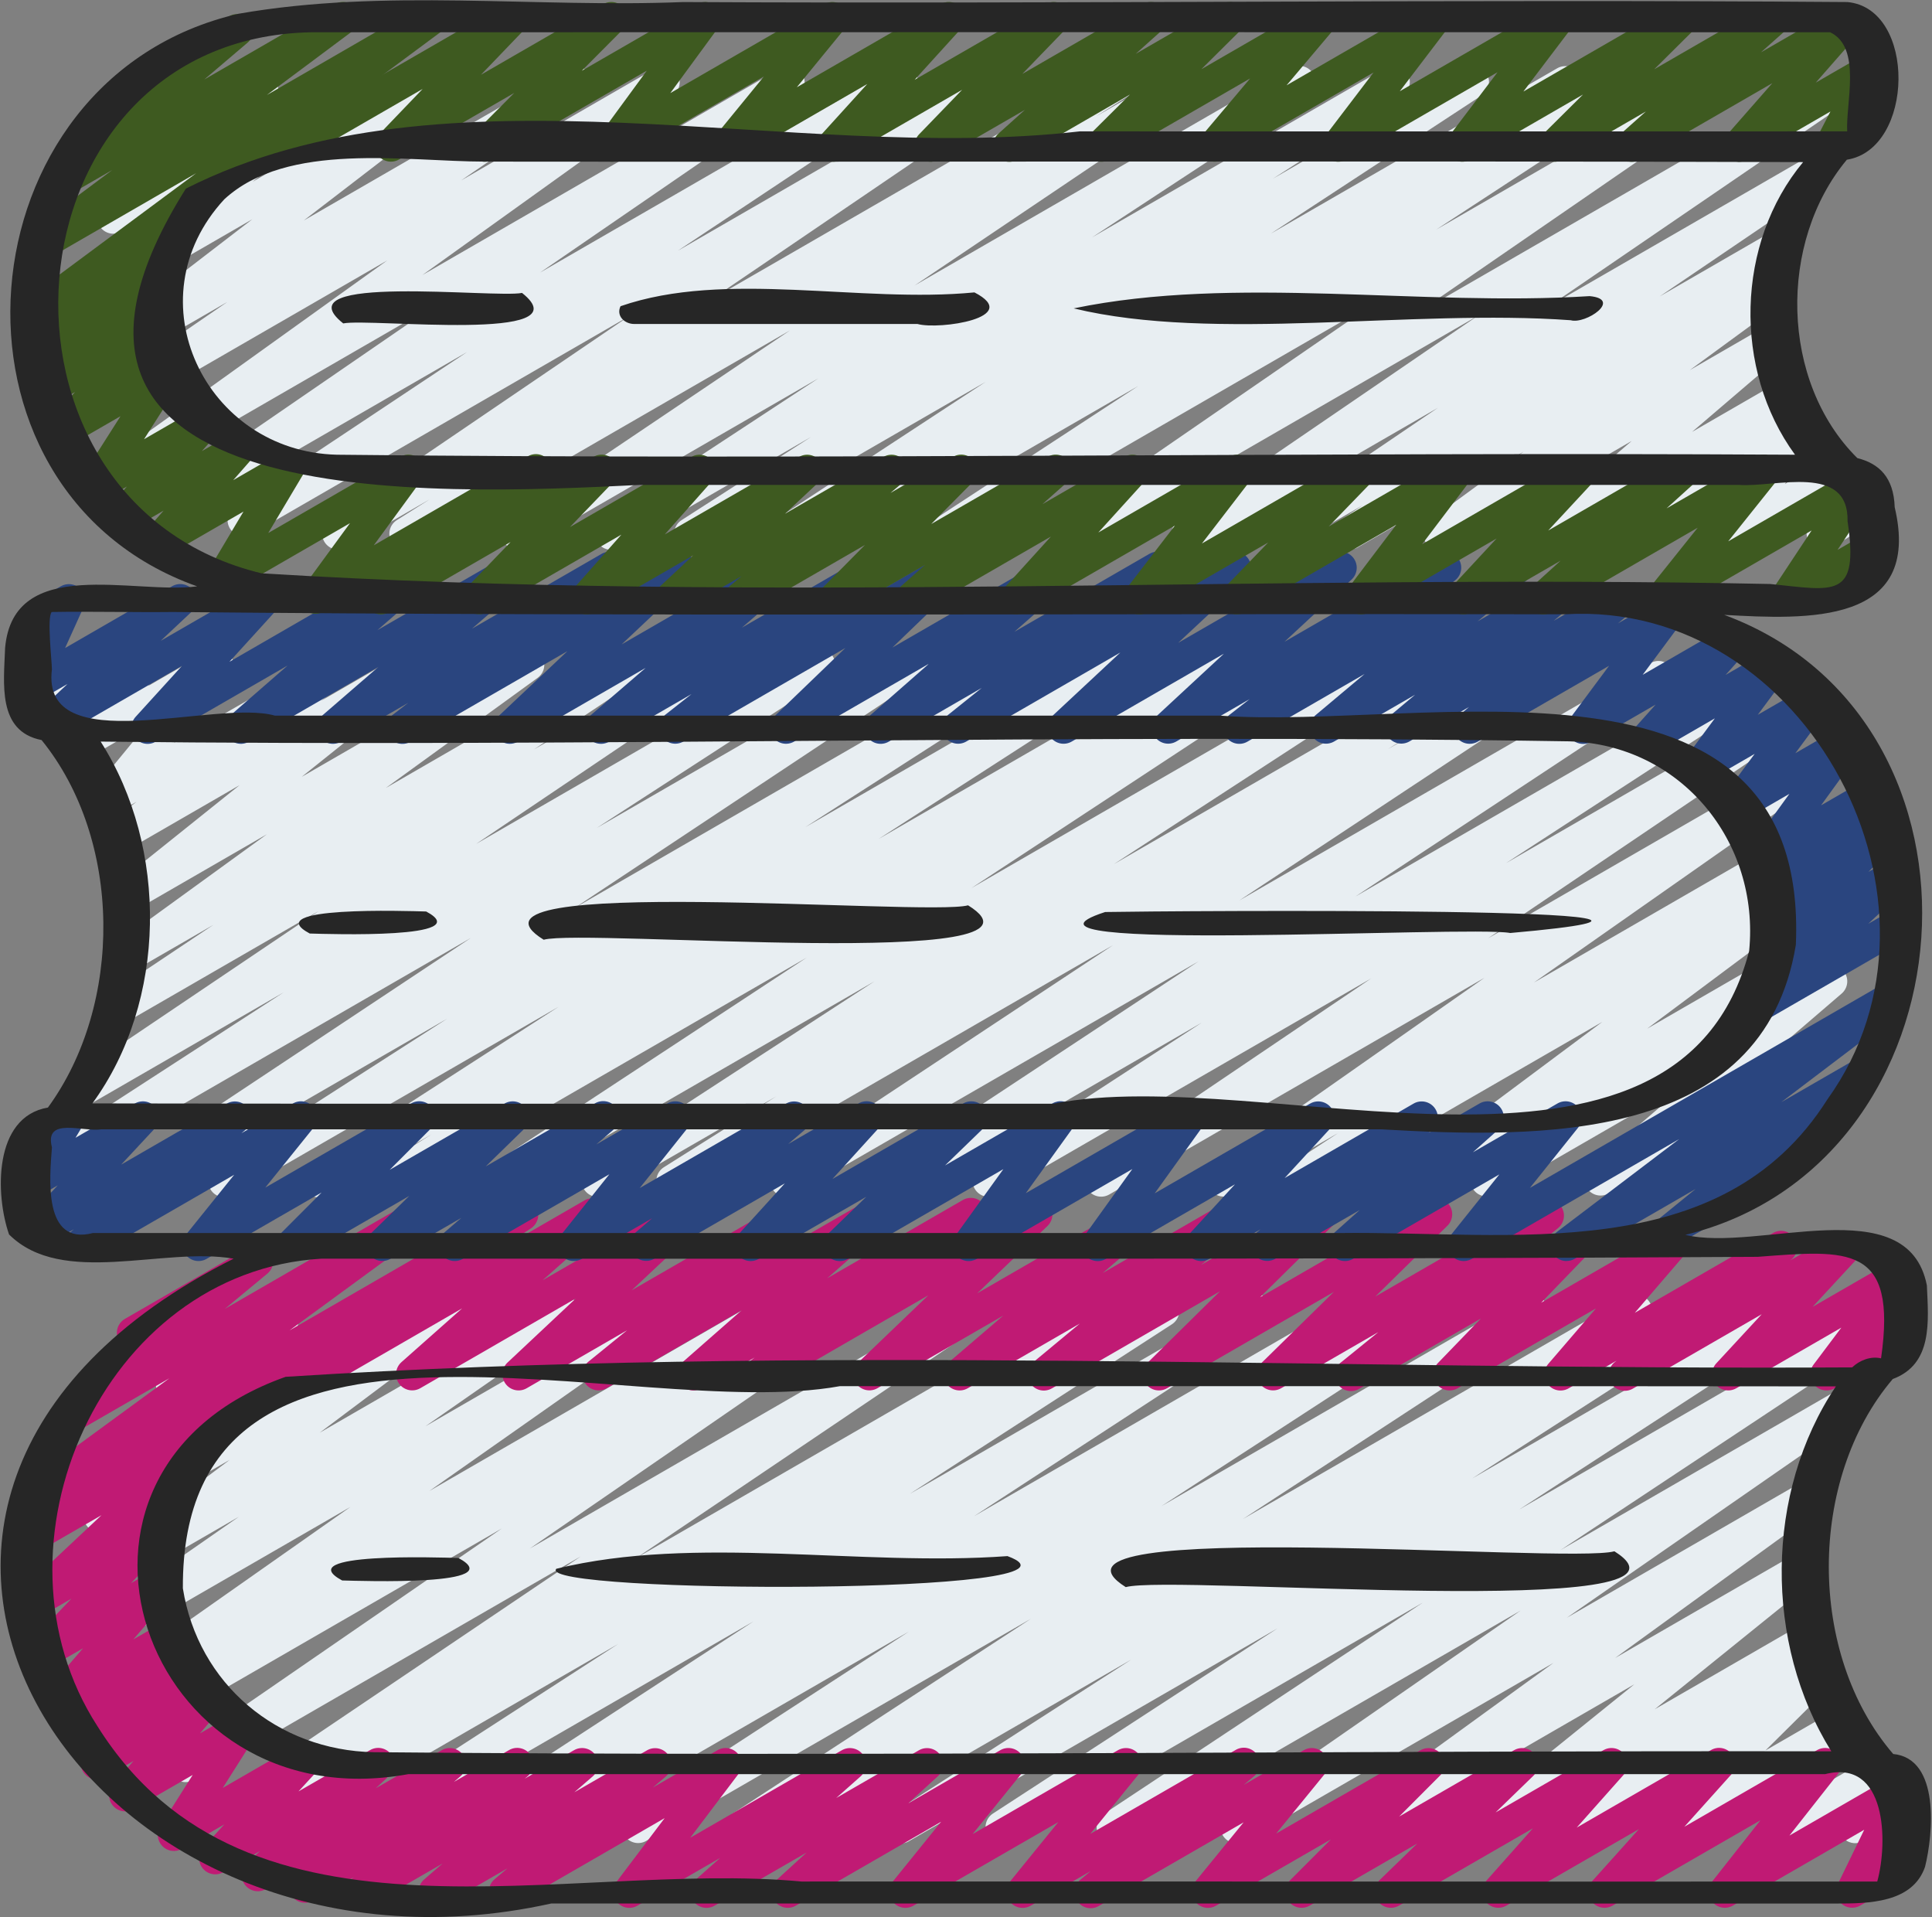 <?xml version="1.0" encoding="UTF-8"?> <svg xmlns="http://www.w3.org/2000/svg" width="510" height="506" viewBox="0 0 510 506" fill="none"><rect x="0" y="0" width="510" height="506" fill="#808080" stroke="none"/><path d="M195.838 486.411C194.918 486.413 194.021 486.117 193.283 485.568C192.544 485.019 192.003 484.245 191.74 483.363C191.477 482.481 191.506 481.537 191.823 480.673C192.141 479.809 192.729 479.071 193.5 478.569L272.135 427.215L170.597 485.83C169.634 486.39 168.49 486.552 167.41 486.279C166.33 486.007 165.399 485.324 164.816 484.374C164.233 483.425 164.045 482.285 164.291 481.199C164.537 480.112 165.199 479.165 166.134 478.56L239.93 430.594L144.263 485.83C143.293 486.414 142.131 486.589 141.033 486.316C139.934 486.043 138.989 485.345 138.405 484.375C137.821 483.406 137.646 482.244 137.919 481.145C138.192 480.046 138.89 479.101 139.86 478.517L156.858 467.868L125.746 485.822C124.785 486.337 123.664 486.466 122.612 486.181C121.559 485.897 120.655 485.222 120.084 484.294C119.513 483.365 119.318 482.254 119.539 481.186C119.761 480.119 120.381 479.177 121.274 478.551L198.893 427.915L98.593 485.813C98.115 486.106 97.584 486.301 97.03 486.389C96.477 486.476 95.912 486.453 95.367 486.322C94.822 486.191 94.308 485.954 93.855 485.624C93.402 485.295 93.018 484.879 92.726 484.401C92.433 483.923 92.238 483.392 92.151 482.839C92.063 482.285 92.086 481.72 92.217 481.175C92.348 480.63 92.585 480.117 92.915 479.664C93.245 479.211 93.66 478.827 94.138 478.534L163.164 433.879L77.268 483.475C76.299 484.034 75.15 484.19 74.067 483.909C72.985 483.629 72.055 482.935 71.479 481.977C70.903 481.018 70.727 479.872 70.987 478.784C71.248 477.697 71.925 476.755 72.873 476.162L78.096 472.894L66.533 479.567C65.577 480.096 64.454 480.239 63.396 479.965C62.338 479.691 61.426 479.022 60.847 478.095C60.268 477.168 60.067 476.054 60.285 474.983C60.503 473.912 61.123 472.966 62.019 472.339L153.283 410.771L51.096 469.762C50.142 470.308 49.013 470.464 47.946 470.198C46.88 469.932 45.956 469.264 45.37 468.334C44.783 467.404 44.578 466.284 44.798 465.206C45.017 464.129 45.644 463.178 46.548 462.551L132.461 403.39L39.457 457.082C38.493 457.63 37.354 457.782 36.28 457.505C35.206 457.228 34.283 456.544 33.705 455.598C33.127 454.651 32.94 453.517 33.184 452.436C33.427 451.354 34.083 450.41 35.011 449.803L53.648 437.805L34.516 448.847C33.565 449.387 32.443 449.54 31.382 449.277C30.32 449.013 29.401 448.352 28.813 447.43C28.225 446.508 28.014 445.396 28.222 444.322C28.43 443.249 29.043 442.297 29.933 441.662L92.517 397.69L29.046 434.332C28.094 434.886 26.964 435.049 25.894 434.786C24.825 434.524 23.898 433.856 23.311 432.924C22.719 431.996 22.51 430.874 22.728 429.795C22.946 428.716 23.574 427.763 24.481 427.138L63.051 400.292L27.117 421.037C26.176 421.58 25.062 421.744 24.004 421.494C22.946 421.244 22.023 420.6 21.424 419.692C20.825 418.785 20.595 417.683 20.781 416.612C20.967 415.541 21.554 414.581 22.424 413.929L60.645 385.265L28.457 403.842C27.517 404.381 26.406 404.542 25.352 404.292C24.297 404.042 23.377 403.4 22.779 402.496C22.18 401.592 21.948 400.495 22.13 399.426C22.311 398.358 22.892 397.398 23.755 396.742L39.277 385.077L33.705 388.294C32.781 388.824 31.692 388.989 30.653 388.757C29.613 388.524 28.698 387.911 28.088 387.039C27.477 386.166 27.215 385.097 27.353 384.041C27.491 382.984 28.018 382.018 28.833 381.331L43.365 369.146C42.698 368.785 42.139 368.252 41.748 367.602C41.356 366.953 41.146 366.21 41.138 365.452C41.13 364.694 41.325 363.947 41.703 363.289C42.081 362.632 42.629 362.088 43.288 361.713L72.404 344.894C73.328 344.364 74.417 344.199 75.456 344.432C76.496 344.664 77.41 345.277 78.021 346.149C78.632 347.022 78.894 348.092 78.756 349.148C78.618 350.204 78.091 351.17 77.276 351.857L71.815 356.431L96.144 342.385C97.084 341.846 98.194 341.686 99.249 341.936C100.304 342.186 101.223 342.828 101.822 343.731C102.42 344.635 102.652 345.733 102.471 346.801C102.29 347.87 101.709 348.829 100.845 349.485L85.255 361.201L117.869 342.377C118.811 341.833 119.925 341.67 120.983 341.92C122.041 342.169 122.964 342.814 123.563 343.721C124.162 344.628 124.392 345.73 124.206 346.801C124.02 347.872 123.432 348.832 122.563 349.485L84.385 378.114L146.337 342.351C147.289 341.797 148.419 341.634 149.488 341.896C150.558 342.159 151.484 342.827 152.071 343.759C152.664 344.687 152.873 345.809 152.655 346.888C152.437 347.967 151.808 348.919 150.902 349.545L112.297 376.416L171.322 342.342C172.273 341.803 173.395 341.649 174.456 341.913C175.518 342.176 176.437 342.837 177.025 343.759C177.613 344.681 177.825 345.794 177.616 346.867C177.408 347.94 176.795 348.893 175.905 349.527L113.33 393.5L201.982 342.317C202.948 341.727 204.108 341.545 205.207 341.811C206.306 342.077 207.255 342.768 207.845 343.733C208.434 344.699 208.616 345.859 208.351 346.958C208.085 348.057 207.394 349.006 206.428 349.596L187.74 361.636L221.217 342.308C222.171 341.763 223.3 341.607 224.366 341.873C225.433 342.139 226.356 342.806 226.943 343.736C227.529 344.666 227.734 345.787 227.515 346.864C227.295 347.941 226.668 348.893 225.765 349.519L139.885 408.663L254.846 342.291C256.843 341.114 259.378 341.771 260.598 343.725C261.818 345.679 261.272 348.23 259.361 349.519L168.054 411.121L287.299 342.283C288.267 341.724 289.417 341.568 290.499 341.848C291.582 342.129 292.511 342.823 293.087 343.781C293.663 344.74 293.84 345.886 293.579 346.973C293.319 348.061 292.641 349.003 291.693 349.596L286.565 352.796L304.809 342.274C305.774 341.683 306.935 341.5 308.035 341.765C309.135 342.03 310.085 342.721 310.676 343.686C311.267 344.652 311.45 345.812 311.185 346.912C310.92 348.012 310.229 348.962 309.264 349.553L240.195 394.234L330.23 342.257C331.191 341.742 332.312 341.613 333.364 341.898C334.416 342.182 335.321 342.857 335.892 343.785C336.463 344.714 336.657 345.825 336.436 346.893C336.215 347.96 335.594 348.902 334.701 349.527L257.108 400.156L357.409 342.249C358.378 341.665 359.54 341.49 360.639 341.763C361.738 342.036 362.683 342.734 363.267 343.703C363.851 344.673 364.025 345.835 363.753 346.934C363.48 348.032 362.782 348.978 361.812 349.562L344.788 360.22L375.935 342.249C376.898 341.689 378.041 341.527 379.122 341.799C380.202 342.072 381.133 342.755 381.716 343.705C382.298 344.654 382.487 345.794 382.24 346.88C381.994 347.967 381.333 348.914 380.397 349.519L306.576 397.493L402.303 342.231C403.263 341.716 404.384 341.588 405.437 341.872C406.489 342.156 407.393 342.831 407.964 343.76C408.535 344.688 408.73 345.8 408.509 346.867C408.288 347.934 407.667 348.877 406.774 349.502L328.122 400.873L429.712 342.223C430.68 341.664 431.83 341.508 432.912 341.789C433.995 342.069 434.924 342.763 435.5 343.721C436.076 344.68 436.253 345.826 435.992 346.914C435.731 348.001 435.054 348.943 434.106 349.536L427.075 353.931L447.376 342.214C448.342 341.625 449.503 341.443 450.603 341.71C451.703 341.976 452.653 342.669 453.242 343.635C453.832 344.602 454.013 345.763 453.747 346.863C453.48 347.963 452.788 348.912 451.821 349.502L388.615 390.189L471.713 342.214C472.676 341.654 473.819 341.493 474.9 341.765C475.98 342.037 476.911 342.721 477.494 343.671C478.077 344.62 478.265 345.76 478.019 346.846C477.772 347.933 477.111 348.88 476.176 349.485L401.048 398.372L491.553 346.123C492.514 345.526 493.674 345.337 494.776 345.595C495.877 345.853 496.831 346.539 497.428 347.501C498.024 348.463 498.214 349.622 497.956 350.724C497.697 351.826 497.012 352.78 496.05 353.376L411.996 409.047L486.373 366.108C487.327 365.553 488.459 365.389 489.531 365.651C490.603 365.912 491.532 366.579 492.123 367.511C492.713 368.443 492.92 369.568 492.699 370.649C492.478 371.73 491.847 372.684 490.938 373.31L413.575 426.959L476.645 390.547C477.589 389.997 478.71 389.832 479.773 390.086C480.836 390.34 481.76 390.994 482.354 391.913C482.952 392.828 483.175 393.939 482.976 395.015C482.778 396.09 482.173 397.048 481.287 397.69L426.349 437.566L474.546 409.739C475.475 409.215 476.566 409.059 477.604 409.299C478.643 409.54 479.553 410.161 480.157 411.04C480.761 411.919 481.014 412.992 480.866 414.047C480.718 415.103 480.18 416.065 479.359 416.745L436.803 451.1L476.193 428.358C477.138 427.813 478.256 427.649 479.317 427.903C480.378 428.156 481.303 428.806 481.899 429.72C482.496 430.633 482.72 431.741 482.525 432.815C482.33 433.888 481.731 434.847 480.852 435.492L474.981 439.81L478.565 437.745C479.462 437.193 480.533 436.994 481.569 437.186C482.605 437.379 483.532 437.949 484.171 438.787C484.81 439.625 485.115 440.67 485.027 441.72C484.939 442.77 484.463 443.75 483.693 444.469L466.021 461.98L484.359 451.398C485.174 450.931 486.12 450.746 487.051 450.871C487.982 450.997 488.845 451.426 489.507 452.092C490.169 452.758 490.593 453.624 490.713 454.555C490.833 455.487 490.642 456.432 490.17 457.244L482.448 470.402L491.638 465.103C492.379 464.674 493.232 464.477 494.086 464.54C494.94 464.602 495.756 464.92 496.427 465.452C497.098 465.984 497.594 466.706 497.849 467.523C498.104 468.34 498.108 469.216 497.859 470.035L496.041 476.009C496.697 476.379 497.244 476.917 497.625 477.567C498.006 478.218 498.209 478.957 498.213 479.711C498.216 480.464 498.02 481.206 497.645 481.859C497.269 482.513 496.728 483.056 496.075 483.433L491.843 485.873C491.101 486.299 490.248 486.492 489.394 486.428C488.541 486.363 487.727 486.045 487.057 485.512C486.387 484.98 485.892 484.259 485.636 483.443C485.38 482.626 485.375 481.752 485.622 480.932L486.544 477.903L472.728 485.873C471.913 486.34 470.967 486.526 470.036 486.4C469.106 486.275 468.242 485.846 467.58 485.18C466.918 484.514 466.494 483.648 466.374 482.716C466.254 481.785 466.445 480.84 466.917 480.028L474.64 466.869L441.709 485.882C440.812 486.393 439.759 486.561 438.747 486.355C437.735 486.149 436.832 485.582 436.206 484.761C435.58 483.94 435.272 482.919 435.341 481.889C435.41 480.858 435.851 479.888 436.581 479.157L454.245 461.655L412.278 485.882C411.333 486.427 410.215 486.591 409.154 486.337C408.092 486.084 407.168 485.434 406.571 484.52C405.975 483.607 405.751 482.499 405.946 481.425C406.14 480.352 406.739 479.393 407.619 478.748L413.49 474.438L393.667 485.882C392.737 486.438 391.631 486.62 390.572 486.389C389.514 486.158 388.583 485.533 387.969 484.64C387.356 483.747 387.106 482.653 387.27 481.582C387.435 480.512 388.001 479.544 388.854 478.876L431.418 444.512L359.755 485.89C358.81 486.428 357.694 486.584 356.637 486.327C355.58 486.07 354.661 485.419 354.068 484.507C353.475 483.594 353.253 482.49 353.448 481.42C353.642 480.349 354.238 479.394 355.113 478.748L410.068 438.863L328.6 485.89C327.646 486.445 326.514 486.609 325.442 486.347C324.37 486.086 323.441 485.419 322.85 484.487C322.26 483.555 322.053 482.43 322.274 481.349C322.495 480.267 323.126 479.314 324.035 478.688L401.372 425.065L296.003 485.89C295.041 486.487 293.882 486.676 292.78 486.418C291.678 486.159 290.724 485.474 290.128 484.512C289.531 483.55 289.341 482.391 289.6 481.289C289.858 480.187 290.544 479.233 291.506 478.637L375.576 422.957L266.571 485.89C265.608 486.45 264.464 486.611 263.384 486.339C262.304 486.067 261.373 485.383 260.79 484.434C260.207 483.485 260.019 482.345 260.265 481.258C260.512 480.172 261.173 479.225 262.108 478.62L337.253 429.732L239.973 485.89C239.494 486.182 238.963 486.377 238.409 486.463C237.855 486.55 237.29 486.527 236.745 486.395C236.201 486.263 235.687 486.025 235.234 485.695C234.781 485.364 234.398 484.948 234.106 484.469C233.814 483.991 233.619 483.46 233.533 482.906C233.446 482.352 233.47 481.787 233.602 481.242C233.868 480.142 234.561 479.192 235.527 478.603L298.674 437.958L215.653 485.882C214.684 486.44 213.535 486.596 212.452 486.316C211.37 486.036 210.44 485.342 209.864 484.383C209.288 483.425 209.112 482.278 209.372 481.191C209.633 480.103 210.31 479.162 211.258 478.569L218.426 474.097L198.006 485.882C197.358 486.258 196.622 486.456 195.873 486.453L195.838 486.411Z" fill="#E8EEF2"></path><path d="M80.835 368.412C79.895 368.412 78.982 368.102 78.237 367.53C77.492 366.958 76.957 366.157 76.713 365.249C76.47 364.342 76.534 363.38 76.893 362.512C77.252 361.645 77.888 360.92 78.701 360.45L154.272 316.811C155.188 316.281 156.267 316.11 157.302 316.332C158.336 316.553 159.251 317.15 159.87 318.008C160.488 318.866 160.766 319.923 160.65 320.974C160.533 322.025 160.03 322.996 159.239 323.697L143.222 337.888L179.744 316.802C180.65 316.271 181.72 316.093 182.749 316.303C183.778 316.513 184.693 317.096 185.319 317.939C185.944 318.783 186.236 319.827 186.138 320.873C186.04 321.918 185.559 322.891 184.788 323.603L166.765 340.516L207.87 316.794C208.798 316.252 209.897 316.082 210.945 316.318C211.993 316.554 212.913 317.178 213.519 318.065C214.125 318.951 214.375 320.032 214.222 321.093C214.069 322.155 213.523 323.121 212.692 323.8L202.477 332.094L228.99 316.785C229.908 316.252 230.991 316.08 232.028 316.302C233.066 316.525 233.983 317.126 234.601 317.988C235.22 318.851 235.494 319.912 235.372 320.966C235.25 322.02 234.739 322.991 233.94 323.689L218.358 337.359L254.01 316.785C254.95 316.197 256.083 315.999 257.167 316.233C258.252 316.467 259.202 317.115 259.816 318.039C260.429 318.963 260.658 320.09 260.454 321.18C260.249 322.27 259.627 323.238 258.72 323.876L257.44 324.849L271.435 316.777C272.338 316.262 273.398 316.094 274.416 316.306C275.434 316.517 276.339 317.093 276.963 317.925C277.586 318.756 277.884 319.787 277.801 320.823C277.718 321.86 277.26 322.83 276.512 323.552L257.961 341.318L300.491 316.768C301.412 316.236 302.499 316.067 303.538 316.295C304.578 316.523 305.494 317.13 306.109 317.999C306.723 318.868 306.991 319.934 306.859 320.99C306.728 322.046 306.206 323.014 305.398 323.706L291.087 335.968L324.342 316.768C325.267 316.161 326.393 315.939 327.479 316.149C328.566 316.359 329.527 316.985 330.16 317.893C330.792 318.801 331.046 319.92 330.866 321.012C330.686 322.104 330.087 323.082 329.197 323.74L317.029 333.843L346.622 316.76C347.521 316.241 348.578 316.068 349.595 316.273C350.612 316.477 351.519 317.045 352.148 317.87C352.776 318.696 353.083 319.721 353.01 320.756C352.937 321.791 352.489 322.764 351.751 323.492L332.628 342.351L376.967 316.751C377.865 316.239 378.919 316.072 379.932 316.279C380.945 316.485 381.848 317.053 382.474 317.876C383.1 318.699 383.406 319.721 383.334 320.753C383.263 321.784 382.82 322.755 382.087 323.484L363.04 342.172L406.484 317.101C407.412 316.577 408.504 316.421 409.542 316.662C410.581 316.902 411.491 317.523 412.095 318.402C412.699 319.281 412.951 320.354 412.804 321.409C412.656 322.465 412.118 323.428 411.296 324.107L401.62 331.94L412.995 325.378C413.885 324.864 414.932 324.689 415.941 324.885C416.951 325.081 417.855 325.635 418.489 326.445C419.122 327.255 419.442 328.266 419.389 329.293C419.336 330.32 418.914 331.294 418.2 332.034L406.834 343.793L438.74 325.378C439.612 324.861 440.64 324.672 441.639 324.845C442.639 325.019 443.543 325.543 444.19 326.324C444.837 327.105 445.184 328.091 445.169 329.105C445.154 330.119 444.777 331.094 444.107 331.855L431.546 346.464L468.077 325.378C469.004 324.859 470.091 324.705 471.125 324.945C472.16 325.185 473.068 325.802 473.671 326.675C474.275 327.549 474.531 328.617 474.39 329.669C474.249 330.722 473.72 331.684 472.907 332.367L472.566 332.649L485.178 325.37C486.062 324.857 487.1 324.678 488.104 324.866C489.109 325.054 490.012 325.596 490.651 326.393C491.289 327.191 491.62 328.191 491.584 329.212C491.547 330.233 491.146 331.207 490.452 331.957L478.471 344.902L499.924 332.529C500.776 332.038 501.771 331.857 502.742 332.016C503.712 332.174 504.598 332.663 505.25 333.4C505.901 334.137 506.278 335.076 506.316 336.059C506.355 337.041 506.053 338.007 505.462 338.793L498.149 348.529L500.052 347.428C500.536 347.146 501.072 346.962 501.628 346.888C502.184 346.814 502.749 346.85 503.291 346.995C503.833 347.14 504.341 347.391 504.785 347.734C505.229 348.076 505.601 348.503 505.88 348.99C506.162 349.475 506.346 350.01 506.42 350.566C506.495 351.122 506.458 351.687 506.313 352.229C506.168 352.771 505.917 353.279 505.575 353.723C505.232 354.167 504.805 354.54 504.318 354.818L484.282 366.381C483.43 366.872 482.434 367.053 481.464 366.894C480.493 366.736 479.608 366.246 478.956 365.51C478.305 364.773 477.928 363.834 477.889 362.851C477.851 361.869 478.153 360.903 478.744 360.117L486.066 350.381L458.349 366.372C457.466 366.885 456.427 367.064 455.423 366.876C454.419 366.688 453.515 366.146 452.877 365.349C452.238 364.551 451.907 363.551 451.944 362.53C451.98 361.509 452.382 360.535 453.076 359.785L465.048 346.848L431.213 366.372C430.286 366.973 429.161 367.189 428.077 366.974C426.993 366.759 426.036 366.13 425.408 365.221C424.779 364.312 424.53 363.194 424.712 362.105C424.894 361.015 425.494 360.039 426.383 359.384L426.725 359.102L414.112 366.381C413.24 366.898 412.212 367.087 411.213 366.914C410.214 366.74 409.309 366.216 408.662 365.435C408.015 364.654 407.668 363.668 407.683 362.654C407.698 361.64 408.075 360.665 408.745 359.904L421.306 345.295L384.775 366.381C383.884 366.895 382.838 367.07 381.828 366.874C380.819 366.678 379.914 366.124 379.281 365.314C378.647 364.504 378.327 363.493 378.381 362.466C378.434 361.439 378.856 360.465 379.57 359.725L390.936 347.966L359.021 366.381C358.092 367.019 356.948 367.262 355.84 367.056C354.731 366.851 353.75 366.213 353.112 365.284C352.474 364.355 352.231 363.211 352.436 362.103C352.642 360.994 353.279 360.013 354.208 359.375L363.851 351.558L338.174 366.381C337.276 366.892 336.222 367.06 335.209 366.853C334.196 366.646 333.293 366.079 332.667 365.256C332.041 364.433 331.736 363.411 331.807 362.379C331.878 361.348 332.321 360.377 333.054 359.648L352.101 340.952L308.052 366.381C307.153 366.899 306.096 367.072 305.079 366.868C304.063 366.663 303.155 366.095 302.526 365.27C301.898 364.445 301.591 363.419 301.664 362.384C301.737 361.349 302.185 360.377 302.923 359.648L322.046 340.789L277.724 366.381C276.799 366.935 275.698 367.117 274.643 366.89C273.589 366.663 272.66 366.045 272.044 365.16C271.427 364.275 271.17 363.19 271.323 362.122C271.476 361.055 272.029 360.085 272.869 359.409L285.046 349.306L255.452 366.381C254.531 366.913 253.444 367.082 252.405 366.854C251.366 366.626 250.449 366.018 249.835 365.15C249.22 364.281 248.953 363.215 249.084 362.159C249.216 361.103 249.737 360.135 250.546 359.443L264.856 347.189L231.61 366.372C230.707 366.887 229.647 367.055 228.629 366.843C227.612 366.632 226.706 366.056 226.083 365.224C225.459 364.392 225.161 363.362 225.244 362.325C225.327 361.289 225.785 360.319 226.533 359.597L245.076 341.83L202.58 366.372C201.64 366.907 200.533 367.065 199.482 366.815C198.43 366.565 197.513 365.925 196.915 365.025C196.317 364.125 196.083 363.031 196.26 361.965C196.437 360.899 197.012 359.94 197.869 359.281L199.192 358.274L185.155 366.372C184.237 366.905 183.154 367.077 182.117 366.855C181.079 366.633 180.162 366.032 179.543 365.169C178.925 364.307 178.651 363.245 178.773 362.191C178.895 361.137 179.406 360.167 180.205 359.469L195.787 345.798L160.152 366.364C159.224 366.905 158.125 367.075 157.077 366.839C156.029 366.603 155.109 365.979 154.503 365.092C153.898 364.206 153.647 363.126 153.8 362.064C153.954 361.002 154.5 360.036 155.331 359.358L165.545 351.072L139.049 366.364C138.143 366.895 137.073 367.073 136.044 366.863C135.015 366.653 134.1 366.07 133.475 365.227C132.849 364.383 132.558 363.339 132.656 362.293C132.754 361.248 133.234 360.275 134.006 359.563L152.02 342.658L110.949 366.364C110.033 366.893 108.954 367.064 107.92 366.843C106.885 366.622 105.97 366.024 105.351 365.166C104.733 364.309 104.455 363.252 104.571 362.2C104.688 361.149 105.191 360.179 105.982 359.477L121.991 345.295L82.959 367.832C82.312 368.208 81.575 368.406 80.826 368.403L80.835 368.412Z" fill="#C01A74"></path><path d="M95.452 503.477C94.57 503.483 93.707 503.214 92.983 502.708C92.26 502.202 91.712 501.484 91.415 500.652C91.118 499.821 91.087 498.918 91.325 498.068C91.564 497.218 92.061 496.463 92.747 495.908L93.404 495.371L82.635 501.591C81.712 502.119 80.625 502.283 79.588 502.051C78.55 501.819 77.637 501.208 77.026 500.338C76.415 499.468 76.151 498.401 76.286 497.346C76.421 496.292 76.944 495.325 77.754 494.637L79.427 493.22L70.194 498.545C69.287 499.076 68.215 499.25 67.186 499.034C66.158 498.818 65.247 498.227 64.63 497.376C64.007 496.532 63.718 495.488 63.817 494.444C63.916 493.4 64.397 492.43 65.168 491.718L68.658 488.501L58.955 494.091C58.073 494.598 57.039 494.773 56.04 494.585C55.04 494.397 54.141 493.858 53.503 493.065C52.866 492.272 52.533 491.278 52.564 490.261C52.595 489.244 52.988 488.272 53.673 487.52L59.228 481.47L48.041 487.921C47.217 488.404 46.254 488.593 45.309 488.458C44.364 488.324 43.492 487.873 42.836 487.179C42.172 486.493 41.759 485.604 41.663 484.655C41.567 483.706 41.794 482.752 42.307 481.948L50.866 468.431L35.198 477.476C34.326 477.979 33.303 478.158 32.312 477.979C31.321 477.801 30.425 477.278 29.782 476.502C29.139 475.727 28.792 474.749 28.801 473.742C28.81 472.735 29.175 471.763 29.831 470.999L35.224 464.753L27.689 469.105C26.799 469.603 25.759 469.767 24.759 469.565C23.758 469.364 22.863 468.812 22.234 468.008C21.605 467.204 21.285 466.202 21.331 465.182C21.377 464.163 21.785 463.193 22.484 462.449L24.856 460L22.288 461.476C21.399 461.99 20.354 462.166 19.346 461.972C18.338 461.778 17.434 461.227 16.799 460.42C16.164 459.613 15.842 458.604 15.891 457.579C15.94 456.554 16.357 455.58 17.065 454.837L20.973 450.75L17.586 452.704C16.712 453.212 15.687 453.394 14.692 453.217C13.697 453.04 12.797 452.515 12.153 451.737C11.508 450.958 11.161 449.976 11.173 448.966C11.185 447.955 11.556 446.982 12.218 446.219L21.921 434.997L12.96 440.16C12.072 440.674 11.027 440.85 10.019 440.656C9.011 440.462 8.107 439.911 7.472 439.104C6.837 438.297 6.515 437.288 6.564 436.263C6.613 435.237 7.03 434.264 7.738 433.521L18.849 421.916L10.418 426.78C9.512 427.311 8.442 427.489 7.413 427.279C6.384 427.069 5.469 426.486 4.843 425.643C4.218 424.799 3.926 423.754 4.024 422.709C4.122 421.664 4.603 420.691 5.374 419.979L26.785 399.883L10.366 409.355C9.407 409.864 8.29 409.989 7.242 409.705C6.194 409.421 5.293 408.748 4.723 407.824C4.152 406.899 3.955 405.792 4.171 404.728C4.388 403.664 5.001 402.721 5.886 402.093L11.655 398.312C10.69 398.684 9.623 398.692 8.653 398.335C7.682 397.979 6.874 397.282 6.378 396.375C5.883 395.467 5.734 394.411 5.959 393.402C6.184 392.393 6.768 391.5 7.602 390.888L44.722 363.735L19.813 378.114C18.888 378.637 17.801 378.796 16.765 378.56C15.729 378.324 14.819 377.71 14.211 376.839C13.604 375.967 13.344 374.9 13.482 373.846C13.62 372.793 14.146 371.828 14.957 371.142L33.569 355.714C32.818 355.424 32.164 354.927 31.685 354.28C31.205 353.633 30.919 352.864 30.86 352.061C30.801 351.258 30.972 350.455 31.351 349.745C31.731 349.035 32.305 348.448 33.005 348.051L65.671 329.192C66.596 328.639 67.697 328.457 68.752 328.683C69.806 328.91 70.735 329.528 71.352 330.413C71.968 331.298 72.225 332.384 72.072 333.451C71.919 334.519 71.367 335.488 70.526 336.164L59.331 345.44L108.875 316.836C109.82 316.303 110.932 316.15 111.985 316.407C113.038 316.665 113.954 317.313 114.546 318.222C115.139 319.13 115.363 320.23 115.173 321.298C114.984 322.366 114.395 323.321 113.526 323.97L76.414 351.123L135.806 316.828C136.766 316.318 137.883 316.193 138.931 316.477C139.979 316.762 140.88 317.434 141.45 318.359C142.02 319.283 142.218 320.39 142.001 321.454C141.785 322.519 141.172 323.461 140.286 324.09L60.67 376.348C60.935 377.122 60.969 377.957 60.77 378.75C60.57 379.544 60.144 380.263 59.544 380.819L38.125 400.924L40.464 399.575C41.352 399.062 42.397 398.886 43.405 399.08C44.413 399.274 45.317 399.825 45.952 400.632C46.587 401.438 46.909 402.447 46.86 403.473C46.811 404.498 46.394 405.471 45.686 406.214L34.567 417.828L39.508 414.978C40.38 414.469 41.406 414.287 42.401 414.465C43.395 414.643 44.294 415.17 44.935 415.951C45.575 416.73 45.921 417.71 45.91 418.718C45.899 419.726 45.532 420.699 44.875 421.463L35.181 432.676L42.529 428.435C43.417 427.921 44.462 427.746 45.47 427.94C46.478 428.134 47.382 428.684 48.017 429.491C48.652 430.298 48.974 431.307 48.925 432.332C48.876 433.358 48.459 434.331 47.751 435.074L43.851 439.153L46.992 437.344C47.882 436.846 48.922 436.682 49.922 436.884C50.922 437.085 51.818 437.637 52.447 438.441C53.075 439.245 53.396 440.247 53.35 441.267C53.304 442.286 52.895 443.256 52.197 444L49.816 446.458L52.803 444.742C53.675 444.239 54.698 444.061 55.689 444.239C56.68 444.417 57.577 444.941 58.219 445.716C58.862 446.492 59.209 447.469 59.2 448.477C59.191 449.484 58.827 450.455 58.17 451.219L52.769 457.474L61.626 452.363C62.45 451.88 63.413 451.69 64.358 451.825C65.304 451.96 66.175 452.411 66.832 453.105C68.197 454.522 68.419 456.68 67.361 458.336L58.802 471.853L79.068 460.154C79.95 459.647 80.984 459.471 81.984 459.659C82.983 459.847 83.883 460.386 84.52 461.179C85.157 461.972 85.491 462.966 85.46 463.983C85.428 465 85.035 465.972 84.35 466.724L78.795 472.774L97.654 461.894C98.563 461.351 99.641 461.165 100.679 461.374C101.718 461.583 102.641 462.171 103.268 463.024C103.896 463.877 104.184 464.933 104.075 465.986C103.966 467.04 103.469 468.015 102.68 468.721L99.181 471.955L116.606 461.894C117.529 461.367 118.616 461.203 119.654 461.435C120.691 461.667 121.605 462.278 122.216 463.148C122.826 464.018 123.09 465.085 122.956 466.139C122.821 467.194 122.297 468.16 121.487 468.849L119.823 470.266L134.313 461.903C135.241 461.342 136.347 461.155 137.407 461.382C138.467 461.609 139.401 462.231 140.018 463.122C140.635 464.014 140.889 465.107 140.728 466.179C140.567 467.251 140.003 468.221 139.151 468.892L138.503 469.421L151.533 461.894C152.453 461.366 153.536 461.199 154.571 461.426C155.607 461.652 156.521 462.256 157.136 463.12C157.75 463.984 158.021 465.046 157.896 466.099C157.77 467.151 157.257 468.12 156.457 468.815L151.61 473.005L170.861 461.894C171.784 461.383 172.863 461.231 173.891 461.468C174.919 461.704 175.823 462.313 176.43 463.175C177.037 464.038 177.303 465.095 177.178 466.142C177.052 467.19 176.544 468.154 175.751 468.849L172.329 471.75L189.396 461.903C190.247 461.405 191.246 461.22 192.219 461.379C193.192 461.538 194.08 462.031 194.729 462.773C195.379 463.513 195.754 464.454 195.791 465.438C195.828 466.421 195.526 467.388 194.934 468.175L182.211 485.003L222.223 461.911C223.139 461.382 224.218 461.211 225.253 461.432C226.287 461.654 227.202 462.251 227.821 463.109C228.439 463.967 228.717 465.024 228.601 466.075C228.484 467.126 227.981 468.096 227.19 468.798L220.739 474.515L242.584 461.911C243.495 461.389 244.566 461.22 245.593 461.438C246.62 461.656 247.531 462.245 248.151 463.092C248.771 463.939 249.057 464.985 248.954 466.03C248.851 467.075 248.367 468.045 247.593 468.755L239.751 475.923L264.028 461.911C264.891 461.401 265.905 461.212 266.893 461.376C267.882 461.54 268.781 462.047 269.432 462.808C270.083 463.57 270.445 464.536 270.454 465.538C270.463 466.54 270.119 467.513 269.481 468.286L256.741 484.047L295.09 461.911C295.953 461.409 296.965 461.226 297.95 461.394C298.935 461.561 299.829 462.069 300.478 462.829C301.127 463.588 301.489 464.551 301.5 465.55C301.512 466.549 301.173 467.52 300.542 468.294L287.802 483.987L326.049 461.911C326.972 461.321 328.088 461.11 329.163 461.322C330.238 461.535 331.19 462.155 331.819 463.053C332.448 463.951 332.706 465.057 332.538 466.14C332.371 467.223 331.792 468.2 330.921 468.866L328.327 471.042L344.148 461.911C345.914 460.87 348.201 461.263 349.532 462.833C350.863 464.403 350.889 466.699 349.592 468.303L336.869 483.902L374.962 461.911C375.857 461.401 376.908 461.233 377.918 461.437C378.928 461.641 379.831 462.204 380.458 463.022C381.085 463.84 381.396 464.857 381.331 465.886C381.267 466.915 380.832 467.886 380.107 468.619L369.347 479.405L399.657 461.911C400.557 461.387 401.618 461.211 402.639 461.417C403.66 461.623 404.569 462.197 405.195 463.029C405.82 463.86 406.12 464.891 406.04 465.927C405.96 466.964 405.505 467.936 404.76 468.661L394.802 478.321L423.235 461.911C424.111 461.395 425.144 461.209 426.145 461.388C427.147 461.567 428.051 462.098 428.695 462.886C429.338 463.674 429.678 464.667 429.654 465.684C429.629 466.701 429.241 467.675 428.559 468.431L416.212 482.323L451.591 461.903C452.469 461.37 453.51 461.173 454.522 461.349C455.533 461.524 456.447 462.06 457.095 462.857C457.742 463.654 458.079 464.659 458.043 465.685C458.007 466.711 457.6 467.69 456.899 468.439L444.628 482.101L479.632 461.903C480.49 461.396 481.499 461.206 482.483 461.366C483.467 461.526 484.363 462.026 485.016 462.78C485.669 463.533 486.037 464.492 486.056 465.489C486.074 466.486 485.743 467.457 485.118 468.235L472.37 484.422L499.89 468.542C500.68 468.085 501.596 467.894 502.503 467.997C503.41 468.1 504.26 468.491 504.929 469.112C505.597 469.734 506.049 470.554 506.217 471.451C506.385 472.348 506.261 473.276 505.863 474.097L498.84 488.552L500.001 487.887C500.485 487.603 501.021 487.419 501.577 487.344C502.133 487.269 502.699 487.305 503.241 487.45C503.783 487.596 504.291 487.847 504.735 488.19C505.179 488.533 505.551 488.961 505.829 489.448C506.111 489.933 506.295 490.469 506.369 491.025C506.444 491.581 506.407 492.146 506.262 492.688C506.117 493.23 505.866 493.737 505.523 494.182C505.181 494.626 504.754 494.998 504.267 495.277L491.058 502.906C490.267 503.362 489.351 503.553 488.444 503.45C487.537 503.348 486.687 502.957 486.018 502.335C485.35 501.713 484.899 500.894 484.73 499.997C484.562 499.099 484.686 498.172 485.084 497.35L492.107 482.895L457.436 502.914C456.578 503.409 455.574 503.59 454.596 503.426C453.619 503.261 452.729 502.761 452.08 502.012C451.431 501.263 451.063 500.312 451.039 499.321C451.015 498.33 451.337 497.362 451.949 496.582L464.707 480.395L425.667 502.923C424.788 503.424 423.76 503.598 422.766 503.412C421.772 503.226 420.876 502.692 420.238 501.907C419.601 501.122 419.263 500.136 419.285 499.125C419.307 498.113 419.688 497.143 420.359 496.386L432.63 482.724L397.635 502.923C396.758 503.425 395.732 503.599 394.738 503.415C393.745 503.232 392.849 502.701 392.21 501.919C391.571 501.137 391.23 500.153 391.249 499.143C391.267 498.133 391.643 497.162 392.31 496.403L404.658 482.511L369.278 502.931C368.378 503.444 367.322 503.611 366.307 503.403C365.292 503.194 364.388 502.623 363.763 501.797C363.139 500.97 362.836 499.945 362.912 498.911C362.988 497.878 363.437 496.908 364.175 496.181L374.134 486.522L345.701 502.931C344.805 503.441 343.755 503.61 342.745 503.406C341.734 503.201 340.832 502.638 340.204 501.82C339.577 501.003 339.267 499.985 339.331 498.956C339.396 497.928 339.831 496.957 340.555 496.224L351.316 485.438L321.005 502.931C320.141 503.433 319.128 503.615 318.143 503.446C317.158 503.277 316.264 502.768 315.616 502.008C314.968 501.247 314.607 500.283 314.597 499.284C314.587 498.284 314.928 497.313 315.561 496.54L328.284 480.941L290.191 502.931C289.268 503.522 288.152 503.733 287.077 503.52C286.001 503.308 285.05 502.688 284.421 501.79C283.792 500.892 283.534 499.786 283.702 498.703C283.869 497.619 284.448 496.643 285.319 495.976L287.93 493.792L272.084 502.931C271.22 503.433 270.208 503.616 269.223 503.449C268.239 503.281 267.344 502.773 266.695 502.014C266.046 501.254 265.685 500.291 265.673 499.293C265.661 498.294 266 497.323 266.631 496.548L279.371 480.864L241.133 502.931C240.271 503.429 239.261 503.609 238.28 503.44C237.298 503.272 236.407 502.765 235.76 502.009C235.112 501.252 234.75 500.293 234.736 499.297C234.721 498.301 235.055 497.332 235.681 496.557L248.421 480.796L210.072 502.931C209.161 503.454 208.09 503.622 207.063 503.404C206.036 503.187 205.125 502.598 204.505 501.751C203.885 500.903 203.599 499.857 203.702 498.812C203.805 497.768 204.289 496.797 205.063 496.087L212.905 488.919L188.628 502.931C187.712 503.461 186.633 503.632 185.599 503.41C184.564 503.189 183.649 502.592 183.03 501.734C182.412 500.876 182.134 499.819 182.25 498.768C182.367 497.717 182.87 496.746 183.661 496.045L190.104 490.327L168.267 502.931C167.414 503.426 166.416 503.61 165.443 503.452C164.469 503.294 163.581 502.804 162.928 502.065C162.275 501.325 161.899 500.383 161.862 499.397C161.826 498.412 162.132 497.444 162.729 496.659L175.452 479.823L135.431 502.923C134.509 503.458 133.42 503.628 132.378 503.399C131.337 503.169 130.42 502.558 129.807 501.685C129.197 500.812 128.933 499.742 129.069 498.685C129.205 497.627 129.73 496.659 130.541 495.968L133.955 493.075L116.905 502.914C115.986 503.442 114.903 503.609 113.867 503.383C112.832 503.156 111.917 502.552 111.303 501.688C110.688 500.824 110.417 499.763 110.543 498.71C110.668 497.657 111.181 496.689 111.981 495.994L116.82 491.812L97.586 502.914C96.938 503.292 96.202 503.481 95.452 503.477Z" fill="#C01A74"></path><path d="M35.309 315.991C34.392 315.993 33.498 315.699 32.76 315.153C32.023 314.607 31.481 313.837 31.215 312.959C30.95 312.08 30.975 311.139 31.287 310.276C31.598 309.413 32.18 308.673 32.946 308.166L124.321 247.52L18.507 308.61C17.548 309.094 16.441 309.2 15.407 308.906C14.373 308.613 13.487 307.941 12.925 307.025C12.364 306.108 12.167 305.014 12.374 303.96C12.581 302.905 13.178 301.967 14.044 301.331L74.904 261.882L23.721 291.432C22.763 291.988 21.626 292.149 20.551 291.881C19.477 291.614 18.548 290.939 17.962 289.999C17.375 289.06 17.177 287.929 17.41 286.846C17.642 285.763 18.287 284.813 19.207 284.196L84.094 240.463L32.715 270.125C31.757 270.647 30.636 270.784 29.581 270.506C28.526 270.229 27.617 269.558 27.04 268.632C26.463 267.706 26.262 266.595 26.477 265.525C26.693 264.456 27.31 263.51 28.201 262.88L56.327 244.081L35.053 256.36C34.106 256.92 32.979 257.091 31.908 256.839C30.837 256.587 29.905 255.932 29.306 255.009C28.707 254.086 28.488 252.968 28.694 251.887C28.9 250.807 29.515 249.847 30.411 249.21L70.467 220.162L35.284 240.471C34.353 241 33.257 241.159 32.214 240.918C31.171 240.676 30.257 240.051 29.654 239.167C29.05 238.283 28.8 237.204 28.955 236.145C29.11 235.086 29.657 234.123 30.488 233.448L63.239 207.217L32.86 224.753C31.923 225.291 30.816 225.453 29.764 225.207C28.712 224.961 27.792 224.324 27.191 223.426C26.59 222.528 26.352 221.435 26.525 220.369C26.698 219.302 27.27 218.34 28.124 217.679L36.052 211.595L29.831 215.187C28.965 215.681 27.953 215.856 26.972 215.682C25.99 215.509 25.1 214.998 24.455 214.238C23.81 213.477 23.451 212.516 23.44 211.519C23.429 210.522 23.767 209.553 24.395 208.779L39.107 190.893L22.236 200.629C21.366 201.129 20.347 201.308 19.358 201.133C18.369 200.958 17.473 200.442 16.826 199.674C16.184 198.901 15.834 197.927 15.837 196.923C15.84 195.918 16.197 194.947 16.843 194.178L19.224 191.354L18.448 191.806C17.697 192.231 16.835 192.419 15.976 192.346C15.116 192.272 14.299 191.94 13.632 191.394C12.964 190.847 12.478 190.112 12.236 189.284C11.995 188.456 12.009 187.574 12.278 186.754L14.036 181.523C13.415 181.13 12.905 180.584 12.558 179.936C12.21 179.289 12.035 178.562 12.051 177.827C12.066 177.093 12.271 176.374 12.646 175.742C13.021 175.11 13.552 174.585 14.189 174.219L18.456 171.752C19.205 171.312 20.071 171.112 20.938 171.179C21.804 171.247 22.629 171.578 23.301 172.128C23.974 172.679 24.461 173.422 24.698 174.258C24.935 175.094 24.909 175.983 24.626 176.804L23.968 178.758L36.111 171.744C36.982 171.244 38.001 171.066 38.99 171.24C39.979 171.415 40.875 171.932 41.522 172.7C42.163 173.472 42.514 174.446 42.51 175.45C42.507 176.455 42.151 177.426 41.505 178.195L39.115 181.028L55.192 171.752C56.058 171.247 57.075 171.062 58.063 171.231C59.052 171.4 59.949 171.912 60.598 172.677C61.247 173.442 61.605 174.41 61.611 175.413C61.616 176.416 61.268 177.389 60.628 178.161L45.925 196.047L87.986 171.761C88.923 171.223 90.029 171.061 91.082 171.307C92.134 171.553 93.054 172.19 93.655 173.088C94.256 173.986 94.494 175.079 94.321 176.145C94.148 177.212 93.576 178.174 92.722 178.835L84.777 184.936L107.604 171.761C108.535 171.232 109.63 171.073 110.673 171.315C111.716 171.556 112.63 172.181 113.234 173.065C113.838 173.949 114.087 175.028 113.932 176.087C113.778 177.147 113.231 178.109 112.399 178.784L79.648 205.015L137.249 171.761C138.196 171.202 139.323 171.03 140.394 171.282C141.464 171.534 142.397 172.19 142.996 173.112C143.595 174.035 143.814 175.154 143.608 176.234C143.402 177.315 142.787 178.274 141.891 178.912L101.844 207.959L164.538 171.761C165.499 171.162 166.658 170.97 167.761 171.226C168.863 171.482 169.819 172.166 170.418 173.126C171.016 174.087 171.209 175.246 170.953 176.349C170.697 177.451 170.013 178.407 169.052 179.006L140.909 197.813L186.034 171.761C186.992 171.206 188.129 171.045 189.203 171.312C190.278 171.58 191.207 172.254 191.793 173.194C192.379 174.134 192.577 175.265 192.345 176.348C192.112 177.431 191.468 178.381 190.548 178.997L125.686 222.722L213.946 171.761C214.911 171.169 216.072 170.985 217.173 171.249C218.274 171.513 219.225 172.204 219.817 173.169C220.409 174.134 220.593 175.295 220.329 176.396C220.065 177.497 219.374 178.448 218.409 179.04L157.532 218.507L238.479 171.77C238.956 171.474 239.485 171.276 240.039 171.185C240.592 171.095 241.157 171.114 241.703 171.242C242.248 171.37 242.763 171.604 243.218 171.931C243.673 172.258 244.059 172.671 244.355 173.148C244.65 173.624 244.849 174.154 244.939 174.707C245.03 175.26 245.01 175.825 244.882 176.371C244.754 176.916 244.52 177.431 244.193 177.886C243.866 178.341 243.453 178.728 242.977 179.023L151.627 239.652L269.199 171.77C269.678 171.478 270.209 171.283 270.763 171.196C271.317 171.11 271.882 171.133 272.427 171.265C272.972 171.397 273.485 171.635 273.938 171.965C274.391 172.296 274.774 172.712 275.066 173.19C275.358 173.669 275.553 174.2 275.639 174.754C275.726 175.308 275.703 175.873 275.571 176.418C275.439 176.963 275.201 177.476 274.871 177.929C274.54 178.382 274.124 178.765 273.645 179.057L212.564 218.31L293.161 171.77C294.126 171.179 295.287 170.996 296.387 171.261C297.487 171.525 298.437 172.217 299.028 173.182C299.618 174.147 299.801 175.307 299.537 176.408C299.272 177.508 298.581 178.458 297.615 179.048L231.909 221.425L317.925 171.761C318.891 171.253 320.014 171.133 321.066 171.426C322.117 171.719 323.016 172.404 323.579 173.339C324.142 174.274 324.326 175.389 324.093 176.455C323.861 177.521 323.229 178.458 322.328 179.074L308.427 187.77L336.152 171.761C337.114 171.185 338.265 171.01 339.355 171.276C340.445 171.542 341.386 172.227 341.975 173.181C342.564 174.136 342.754 175.284 342.502 176.378C342.251 177.471 341.579 178.421 340.632 179.023L256.442 234.37L364.884 171.761C365.847 171.201 366.991 171.04 368.071 171.312C369.151 171.584 370.082 172.268 370.665 173.217C371.248 174.167 371.436 175.306 371.19 176.393C370.943 177.479 370.282 178.426 369.347 179.031L294.014 228.072L391.542 171.761C392.511 171.176 393.672 171 394.771 171.271C395.869 171.542 396.815 172.239 397.4 173.207C397.985 174.176 398.161 175.337 397.89 176.436C397.619 177.535 396.922 178.48 395.954 179.066L366.36 197.711L411.314 171.761C412.275 171.166 413.434 170.977 414.535 171.236C415.636 171.496 416.589 172.182 417.185 173.143C417.78 174.105 417.969 175.264 417.709 176.365C417.45 177.466 416.764 178.419 415.802 179.014L327.141 237.647L435.642 175.012C436.603 174.455 437.743 174.295 438.82 174.565C439.897 174.835 440.826 175.514 441.41 176.458C441.995 177.402 442.188 178.537 441.949 179.622C441.71 180.706 441.058 181.654 440.131 182.266L357.818 236.589L451.565 182.462C452.528 181.902 453.672 181.741 454.752 182.013C455.833 182.285 456.764 182.969 457.346 183.918C457.929 184.867 458.118 186.007 457.871 187.094C457.625 188.18 456.964 189.127 456.028 189.732L397.498 227.825L461.968 190.603C462.924 190.057 464.055 189.903 465.123 190.172C466.19 190.441 467.113 191.113 467.697 192.046C468.281 192.98 468.482 194.103 468.257 195.181C468.032 196.259 467.399 197.208 466.49 197.83L392.813 247.631L471.627 202.123C472.58 201.557 473.716 201.384 474.794 201.641C475.873 201.898 476.809 202.564 477.404 203.499C478 204.434 478.208 205.564 477.985 206.649C477.762 207.735 477.125 208.692 476.21 209.316L404.922 259.304L478.966 216.552C479.928 215.976 481.079 215.802 482.169 216.068C483.259 216.334 484.2 217.018 484.789 217.973C485.378 218.928 485.568 220.076 485.316 221.169C485.065 222.262 484.393 223.213 483.446 223.814L469.75 232.8L481.611 225.956C482.554 225.408 483.671 225.241 484.733 225.491C485.795 225.74 486.721 226.387 487.321 227.298C487.921 228.209 488.149 229.315 487.958 230.39C487.767 231.464 487.173 232.424 486.296 233.073L434.806 271.482L482.9 243.714C483.855 243.148 484.993 242.977 486.073 243.236C487.153 243.496 488.089 244.167 488.682 245.105C489.275 246.044 489.479 247.177 489.25 248.264C489.021 249.35 488.378 250.305 487.457 250.925L480.758 255.558L481.236 255.285C482.156 254.755 483.241 254.587 484.278 254.815C485.316 255.042 486.231 255.648 486.845 256.514C487.46 257.38 487.729 258.444 487.601 259.498C487.472 260.553 486.955 261.521 486.151 262.214L459.996 284.674L471.132 278.248C471.617 277.966 472.153 277.782 472.709 277.708C473.265 277.634 473.83 277.67 474.372 277.815C474.913 277.961 475.421 278.212 475.866 278.554C476.31 278.896 476.682 279.323 476.961 279.81C477.243 280.295 477.427 280.83 477.501 281.386C477.575 281.942 477.539 282.508 477.394 283.049C477.249 283.591 476.997 284.099 476.655 284.543C476.313 284.988 475.886 285.36 475.399 285.638L424.634 314.95C423.714 315.48 422.629 315.648 421.592 315.421C420.554 315.194 419.639 314.588 419.024 313.722C418.41 312.856 418.141 311.791 418.269 310.737C418.398 309.683 418.915 308.715 419.719 308.021L445.865 285.562L394.537 315.198C393.584 315.736 392.46 315.887 391.399 315.62C390.337 315.353 389.419 314.689 388.834 313.764C388.248 312.839 388.041 311.724 388.254 310.651C388.468 309.577 389.086 308.627 389.98 307.996L396.662 303.371L376.148 315.215C375.207 315.746 374.099 315.901 373.048 315.647C371.997 315.393 371.082 314.75 370.487 313.848C369.893 312.945 369.662 311.85 369.843 310.785C370.025 309.719 370.603 308.762 371.463 308.107L422.962 269.69L344.071 315.232C343.108 315.808 341.958 315.982 340.868 315.717C339.778 315.451 338.837 314.766 338.248 313.812C337.659 312.857 337.469 311.709 337.721 310.615C337.972 309.522 338.644 308.572 339.591 307.97L353.236 299.019L325.135 315.24C324.184 315.78 323.063 315.934 322.001 315.67C320.94 315.407 320.021 314.746 319.433 313.824C318.845 312.902 318.633 311.789 318.842 310.716C319.05 309.643 319.663 308.69 320.553 308.055L391.866 258.05L292.786 315.258C291.829 315.803 290.698 315.957 289.631 315.688C288.563 315.419 287.64 314.747 287.056 313.814C286.472 312.88 286.271 311.757 286.496 310.679C286.721 309.601 287.354 308.652 288.263 308.03L361.94 258.229L263.132 315.275C262.169 315.835 261.025 315.996 259.945 315.724C258.865 315.452 257.934 314.768 257.351 313.818C256.768 312.869 256.58 311.729 256.826 310.643C257.073 309.556 257.734 308.609 258.669 308.004L317.259 269.877L238.59 315.283C237.63 315.84 236.49 316.001 235.413 315.731C234.336 315.461 233.406 314.781 232.822 313.837C232.238 312.893 232.045 311.758 232.284 310.674C232.523 309.589 233.175 308.641 234.102 308.03L316.414 253.69L209.705 315.292C208.744 315.849 207.605 316.009 206.528 315.739C205.45 315.469 204.521 314.79 203.937 313.846C203.352 312.902 203.159 311.767 203.398 310.682C203.637 309.598 204.289 308.65 205.217 308.038L293.818 249.44L179.727 315.309C178.759 315.894 177.597 316.07 176.499 315.799C175.4 315.528 174.454 314.831 173.869 313.862C173.284 312.894 173.108 311.732 173.379 310.634C173.651 309.535 174.347 308.589 175.316 308.004L204.926 289.342L159.947 315.309C158.984 315.869 157.84 316.03 156.76 315.758C155.68 315.486 154.749 314.802 154.166 313.852C153.583 312.903 153.395 311.763 153.641 310.677C153.888 309.591 154.549 308.644 155.484 308.038L230.834 258.989L133.255 315.326C132.292 315.92 131.132 316.107 130.031 315.846C128.93 315.585 127.978 314.898 127.384 313.935C126.79 312.972 126.603 311.812 126.864 310.711C127.124 309.61 127.812 308.658 128.775 308.064L212.948 252.725L104.498 315.334C103.532 315.843 102.408 315.963 101.357 315.669C100.306 315.376 99.406 314.692 98.843 313.757C98.28 312.822 98.096 311.707 98.329 310.64C98.562 309.574 99.193 308.637 100.094 308.021L113.961 299.343L86.245 315.343C85.28 315.934 84.119 316.117 83.019 315.852C81.919 315.587 80.969 314.896 80.378 313.931C79.787 312.965 79.604 311.805 79.869 310.705C80.134 309.605 80.825 308.655 81.79 308.064L147.48 265.687L61.456 315.351C60.489 315.941 59.328 316.122 58.228 315.856C57.128 315.59 56.178 314.897 55.589 313.931C54.999 312.964 54.818 311.803 55.084 310.703C55.351 309.603 56.043 308.654 57.01 308.064L118.066 268.828L37.468 315.36C36.821 315.737 36.084 315.934 35.335 315.932L35.309 315.991ZM224.451 145.077C223.522 145.085 222.616 144.788 221.872 144.233C221.127 143.678 220.585 142.895 220.327 142.003C220.069 141.11 220.109 140.158 220.443 139.292C220.776 138.425 221.383 137.691 222.172 137.201L227.437 133.873L209.031 144.506C208.068 145.082 206.918 145.256 205.828 144.99C204.738 144.724 203.797 144.04 203.208 143.085C202.619 142.13 202.429 140.982 202.681 139.889C202.932 138.796 203.604 137.845 204.551 137.244L260.197 100.772L184.446 144.506C183.48 145.095 182.319 145.277 181.219 145.01C180.119 144.744 179.169 144.051 178.58 143.085C177.99 142.118 177.809 140.957 178.075 139.857C178.342 138.757 179.034 137.808 180.001 137.218L214.1 115.313L163.54 144.506C162.577 145.082 161.427 145.256 160.337 144.99C159.247 144.724 158.305 144.04 157.716 143.085C157.127 142.13 156.938 140.982 157.19 139.889C157.441 138.796 158.113 137.845 159.06 137.244L216.045 99.842L138.682 144.506C137.726 145.035 136.603 145.178 135.545 144.904C134.487 144.63 133.575 143.96 132.996 143.033C132.417 142.106 132.216 140.993 132.434 139.922C132.652 138.851 133.273 137.905 134.168 137.278L208.579 87.17L109.259 144.514C108.78 144.804 108.247 144.997 107.693 145.082C107.139 145.166 106.574 145.141 106.029 145.007C104.93 144.737 103.983 144.041 103.397 143.072C102.811 142.103 102.633 140.941 102.904 139.842C103.174 138.743 103.87 137.796 104.839 137.21L113.432 131.782L91.382 144.514C90.427 145.051 89.301 145.2 88.239 144.93C87.177 144.66 86.259 143.992 85.677 143.063C85.094 142.135 84.891 141.018 85.109 139.944C85.328 138.87 85.951 137.922 86.851 137.295L166.006 83.475L66.354 141.015C65.397 141.526 64.281 141.653 63.233 141.372C62.186 141.091 61.284 140.422 60.711 139.501C60.138 138.58 59.937 137.475 60.148 136.411C60.359 135.347 60.967 134.403 61.848 133.771L123.314 92.896L52.419 133.822C51.464 134.377 50.331 134.539 49.258 134.273C48.186 134.007 47.26 133.334 46.676 132.397C46.085 131.464 45.88 130.339 46.102 129.258C46.325 128.177 46.959 127.225 47.87 126.603L115.779 79.951L40.856 123.215C39.908 123.75 38.792 123.904 37.735 123.643C36.678 123.382 35.761 122.727 35.171 121.813C34.581 120.898 34.363 119.792 34.562 118.722C34.76 117.651 35.361 116.698 36.239 116.055L102.219 68.73L32.152 109.186C31.195 109.77 30.047 109.955 28.955 109.699C27.863 109.443 26.916 108.768 26.318 107.819C25.721 106.87 25.52 105.725 25.761 104.629C26.002 103.534 26.663 102.578 27.604 101.967L60.013 79.686L28.44 97.913C27.503 98.452 26.396 98.614 25.344 98.368C24.291 98.121 23.372 97.485 22.77 96.587C22.169 95.689 21.931 94.596 22.105 93.529C22.278 92.462 22.849 91.501 23.704 90.839L66.601 57.867L27.186 80.625C26.261 81.148 25.174 81.307 24.138 81.071C23.102 80.835 22.191 80.221 21.584 79.35C20.977 78.478 20.717 77.41 20.855 76.357C20.993 75.303 21.519 74.339 22.33 73.653L49.884 50.818L32.058 61.109C31.136 61.644 30.047 61.813 29.006 61.585C27.965 61.357 27.047 60.747 26.433 59.876C25.818 59.005 25.552 57.936 25.687 56.878C25.822 55.821 26.347 54.852 27.16 54.163L39.909 43.275C39.251 42.907 38.702 42.371 38.319 41.722C37.936 41.072 37.733 40.333 37.73 39.579C37.728 38.825 37.926 38.084 38.304 37.431C38.682 36.779 39.227 36.24 39.883 35.868L67.062 20.183C67.984 19.649 69.073 19.48 70.114 19.708C71.155 19.936 72.073 20.546 72.687 21.417C73.302 22.288 73.568 23.357 73.433 24.414C73.298 25.472 72.773 26.44 71.96 27.13L68.026 30.492L89.385 18.161C90.31 17.638 91.397 17.479 92.433 17.715C93.469 17.951 94.379 18.565 94.987 19.436C95.594 20.308 95.854 21.375 95.716 22.429C95.578 23.483 95.052 24.447 94.24 25.133L66.686 47.968L118.364 18.135C119.302 17.597 120.408 17.435 121.461 17.681C122.513 17.928 123.433 18.564 124.034 19.462C124.635 20.36 124.873 21.453 124.7 22.52C124.527 23.587 123.955 24.548 123.1 25.209L80.203 58.182L149.613 18.11C150.57 17.525 151.719 17.341 152.811 17.597C153.902 17.853 154.849 18.528 155.447 19.477C156.045 20.425 156.245 21.571 156.004 22.666C155.764 23.762 155.102 24.718 154.162 25.329L121.735 47.618L172.858 18.101C173.808 17.489 174.961 17.279 176.065 17.517C177.17 17.756 178.134 18.423 178.746 19.373C179.358 20.322 179.568 21.476 179.33 22.58C179.091 23.684 178.424 24.648 177.475 25.261L111.503 72.587L205.916 18.076C206.873 17.491 208.022 17.307 209.113 17.563C210.205 17.819 211.152 18.494 211.75 19.443C212.348 20.391 212.548 21.537 212.307 22.632C212.067 23.727 211.405 24.684 210.465 25.295L142.548 71.947L235.877 18.067C236.837 17.497 237.982 17.326 239.067 17.59C240.151 17.855 241.089 18.534 241.679 19.482C242.269 20.43 242.463 21.572 242.221 22.662C241.978 23.752 241.318 24.703 240.382 25.312L178.925 66.178L262.296 18.041C263.251 17.504 264.377 17.355 265.439 17.625C266.501 17.895 267.419 18.564 268.001 19.492C268.584 20.421 268.787 21.537 268.568 22.611C268.35 23.685 267.726 24.634 266.827 25.261L187.655 79.089L293.434 18.016C294.399 17.501 295.525 17.376 296.58 17.666C297.634 17.956 298.538 18.639 299.104 19.575C299.67 20.51 299.856 21.628 299.624 22.697C299.391 23.765 298.758 24.704 297.854 25.32L289.304 30.722L311.329 18.007C311.803 17.711 312.331 17.511 312.883 17.419C313.435 17.326 314 17.344 314.545 17.47C315.09 17.596 315.605 17.828 316.061 18.153C316.516 18.478 316.903 18.89 317.199 19.364C317.496 19.839 317.696 20.367 317.788 20.919C317.88 21.471 317.863 22.035 317.737 22.581C317.611 23.126 317.379 23.641 317.054 24.096C316.729 24.552 316.317 24.939 315.843 25.235L241.423 75.351L340.786 17.982C341.748 17.405 342.899 17.231 343.989 17.497C345.079 17.763 346.02 18.447 346.609 19.402C347.198 20.357 347.387 21.505 347.136 22.599C346.884 23.692 346.213 24.642 345.266 25.244L288.297 62.637L365.669 17.965C366.635 17.375 367.796 17.194 368.896 17.46C369.997 17.727 370.946 18.419 371.536 19.386C372.125 20.352 372.307 21.513 372.04 22.613C371.774 23.713 371.081 24.663 370.115 25.252L335.99 47.174L386.601 17.956C387.564 17.38 388.714 17.206 389.804 17.471C390.894 17.737 391.835 18.422 392.424 19.377C393.013 20.331 393.203 21.48 392.951 22.573C392.7 23.666 392.028 24.616 391.081 25.218L335.444 61.672L411.203 17.939C412.167 17.437 413.286 17.321 414.333 17.614C415.38 17.908 416.276 18.59 416.838 19.52C417.4 20.451 417.586 21.561 417.359 22.624C417.132 23.687 416.508 24.624 415.614 25.244L410.392 28.538L428.773 17.922C429.737 17.329 430.897 17.143 431.998 17.406C433.099 17.668 434.051 18.357 434.644 19.322C435.237 20.286 435.422 21.446 435.16 22.547C434.897 23.648 434.208 24.599 433.244 25.192L379.126 60.597L453.059 17.913C454.013 17.368 455.142 17.212 456.208 17.478C457.275 17.744 458.198 18.412 458.785 19.341C459.371 20.271 459.576 21.392 459.357 22.469C459.137 23.547 458.511 24.498 457.607 25.124L373.076 83.322L483.045 19.834C484.001 19.279 485.135 19.116 486.208 19.381C487.281 19.646 488.21 20.317 488.798 21.252C489.387 22.188 489.589 23.316 489.363 24.398C489.136 25.48 488.499 26.431 487.585 27.053L408.745 80.932L477.345 41.329C478.299 40.806 479.418 40.667 480.471 40.941C481.525 41.216 482.433 41.883 483.011 42.805C483.589 43.728 483.793 44.836 483.58 45.904C483.367 46.972 482.755 47.918 481.867 48.548L438.125 78.227L468.111 60.913C469.071 60.343 470.217 60.172 471.301 60.436C472.386 60.701 473.324 61.38 473.914 62.328C474.503 63.276 474.698 64.418 474.455 65.508C474.213 66.597 473.553 67.549 472.617 68.158L466.558 72.211C467.521 71.745 468.624 71.657 469.648 71.967C470.672 72.276 471.542 72.959 472.085 73.881C472.628 74.802 472.804 75.895 472.579 76.94C472.353 77.986 471.742 78.908 470.868 79.524L446.053 97.692L466.524 85.865C467.446 85.332 468.532 85.164 469.572 85.391C470.611 85.619 471.527 86.227 472.142 87.095C472.756 87.964 473.024 89.031 472.892 90.087C472.761 91.142 472.24 92.111 471.431 92.802L446.667 113.982L470.066 100.474C470.992 99.971 472.071 99.828 473.096 100.073C474.121 100.317 475.02 100.931 475.62 101.798C476.219 102.664 476.478 103.722 476.346 104.767C476.214 105.812 475.7 106.772 474.904 107.462L470.39 111.174L474.136 109.007C474.974 108.524 475.951 108.34 476.908 108.485C477.864 108.631 478.743 109.097 479.399 109.807C480.056 110.517 480.452 111.43 480.522 112.394C480.592 113.359 480.332 114.319 479.785 115.117L471.158 127.72L483.062 120.843C483.787 120.425 484.619 120.229 485.455 120.279C486.291 120.329 487.093 120.623 487.764 121.124C489.129 122.157 489.744 123.898 489.342 125.562L487.141 134.47C487.86 134.79 488.477 135.302 488.924 135.951C489.37 136.599 489.628 137.359 489.67 138.145C489.711 138.931 489.534 139.713 489.159 140.405C488.783 141.097 488.224 141.671 487.542 142.065L483.309 144.506C482.585 144.926 481.752 145.123 480.916 145.073C480.08 145.023 479.277 144.728 478.607 144.225C477.937 143.722 477.43 143.033 477.15 142.243C476.869 141.454 476.827 140.6 477.029 139.787L478.642 133.242L459.143 144.506C458.305 144.988 457.328 145.172 456.371 145.027C455.415 144.882 454.536 144.416 453.88 143.705C453.223 142.995 452.827 142.083 452.757 141.118C452.687 140.153 452.947 139.193 453.494 138.396L462.13 125.792L429.72 144.506C428.793 145.033 427.702 145.194 426.662 144.957C425.622 144.721 424.709 144.103 424.102 143.226C423.495 142.349 423.238 141.277 423.382 140.22C423.527 139.163 424.062 138.199 424.882 137.517L429.387 133.805L410.861 144.506C409.94 145.038 408.853 145.206 407.814 144.979C406.775 144.751 405.858 144.143 405.244 143.275C404.63 142.406 404.362 141.339 404.493 140.284C404.625 139.228 405.146 138.259 405.955 137.568L430.727 116.38L382.01 144.506C381.066 145.039 379.954 145.192 378.9 144.935C377.847 144.677 376.931 144.028 376.339 143.12C375.747 142.211 375.523 141.112 375.712 140.044C375.902 138.976 376.491 138.021 377.359 137.372L402.183 119.204L358.347 144.514C357.39 145.025 356.275 145.152 355.227 144.871C354.179 144.59 353.278 143.921 352.705 143C352.132 142.078 351.931 140.974 352.142 139.91C352.353 138.846 352.961 137.902 353.842 137.269L359.67 133.37L340.376 144.506C339.421 145.029 338.303 145.167 337.249 144.893C336.196 144.619 335.287 143.952 334.709 143.029C334.131 142.107 333.928 140.998 334.141 139.931C334.353 138.863 334.966 137.917 335.853 137.286L379.587 107.616L315.689 144.514C313.709 145.675 311.175 145.035 309.946 143.089C308.717 141.143 309.255 138.592 311.149 137.295L389.989 83.415L284.167 144.514C283.211 145.117 282.054 145.316 280.952 145.066C279.849 144.816 278.891 144.139 278.287 143.183C277.684 142.227 277.486 141.07 277.735 139.967C277.985 138.865 278.662 137.907 279.619 137.303L364.141 79.115L250.878 144.514C249.914 145.107 248.754 145.293 247.653 145.03C246.552 144.768 245.6 144.079 245.007 143.115C244.415 142.15 244.229 140.99 244.491 139.889C244.754 138.788 245.443 137.837 246.407 137.244L300.508 101.847L226.618 144.514C225.969 144.887 225.234 145.084 224.485 145.086L224.451 145.077Z" fill="#E8EEF2"></path><path d="M413.532 332.811C412.637 332.812 411.765 332.532 411.038 332.01C410.311 331.488 409.767 330.751 409.482 329.903C409.197 329.055 409.186 328.138 409.45 327.283C409.715 326.429 410.241 325.678 410.955 325.139L443.245 300.632L388.512 332.23C387.651 332.729 386.643 332.911 385.662 332.745C384.681 332.579 383.789 332.075 383.14 331.321C382.492 330.567 382.127 329.609 382.109 328.615C382.091 327.62 382.421 326.65 383.043 325.873L395.791 309.941L357.169 332.23C356.255 332.759 355.177 332.929 354.145 332.708C353.112 332.488 352.198 331.892 351.579 331.036C350.96 330.181 350.68 329.126 350.794 328.076C350.908 327.026 351.407 326.056 352.195 325.353L358.927 319.345L336.604 332.23C335.679 332.747 334.594 332.901 333.561 332.661C332.528 332.422 331.622 331.807 331.018 330.935C330.414 330.064 330.156 328.999 330.294 327.948C330.433 326.898 330.957 325.936 331.766 325.25L332.739 324.439L319.239 332.23C318.356 332.743 317.319 332.923 316.315 332.736C315.311 332.549 314.408 332.008 313.769 331.212C313.129 330.416 312.797 329.417 312.831 328.397C312.866 327.376 313.265 326.402 313.957 325.651L325.997 312.561L291.915 332.239C291.072 332.733 290.084 332.92 289.118 332.769C288.152 332.618 287.269 332.139 286.616 331.411C285.963 330.686 285.578 329.759 285.523 328.784C285.469 327.81 285.749 326.846 286.317 326.052L298.912 308.525L257.85 332.23C257.005 332.725 256.016 332.913 255.049 332.764C254.082 332.614 253.196 332.136 252.54 331.41C251.883 330.684 251.498 329.754 251.447 328.776C251.396 327.799 251.683 326.834 252.261 326.044L264.864 308.55L223.845 332.222C222.943 332.755 221.877 332.938 220.85 332.735C219.822 332.532 218.906 331.957 218.276 331.121C217.645 330.284 217.345 329.245 217.433 328.201C217.52 327.158 217.989 326.183 218.75 325.464L228.666 315.855L200.31 332.222C199.43 332.738 198.394 332.922 197.39 332.739C196.387 332.555 195.482 332.018 194.841 331.224C194.2 330.431 193.866 329.433 193.898 328.413C193.931 327.394 194.329 326.419 195.019 325.668L207.179 312.305L172.653 332.23C171.733 332.738 170.657 332.889 169.632 332.654C168.607 332.419 167.705 331.814 167.098 330.956C166.49 330.097 166.221 329.045 166.341 328C166.46 326.956 166.961 325.992 167.747 325.293L172.167 321.504L153.581 332.23C152.721 332.725 151.716 332.903 150.738 332.737C149.76 332.57 148.871 332.067 148.224 331.316C147.576 330.564 147.211 329.611 147.19 328.619C147.17 327.627 147.495 326.659 148.111 325.882L160.86 309.899L122.17 332.23C121.25 332.761 120.165 332.928 119.128 332.701C118.09 332.474 117.175 331.868 116.56 331.002C115.946 330.136 115.677 329.071 115.805 328.017C115.933 326.963 116.45 325.995 117.255 325.301L121.777 321.419L103.038 332.23C102.139 332.743 101.084 332.91 100.07 332.702C99.056 332.495 98.153 331.925 97.527 331.101C96.902 330.276 96.598 329.252 96.671 328.22C96.745 327.187 97.191 326.217 97.927 325.489L108.047 315.616L79.256 332.23C78.36 332.747 77.307 332.92 76.293 332.719C75.278 332.517 74.372 331.954 73.742 331.134C73.112 330.314 72.801 329.293 72.867 328.261C72.933 327.229 73.372 326.256 74.102 325.523L84.888 314.72L54.535 332.23C53.673 332.728 52.664 332.909 51.683 332.742C50.702 332.575 49.81 332.07 49.162 331.314C48.514 330.559 48.15 329.601 48.134 328.605C48.118 327.61 48.45 326.641 49.074 325.865L61.822 310.035L23.346 332.239C22.42 332.756 21.335 332.909 20.302 332.67C19.27 332.43 18.363 331.815 17.759 330.944C17.155 330.073 16.898 329.008 17.036 327.957C17.174 326.906 17.698 325.944 18.507 325.259L19.523 324.414L11.646 328.954C10.762 329.467 9.722 329.645 8.718 329.456C7.713 329.267 6.809 328.723 6.171 327.924C5.533 327.125 5.204 326.124 5.242 325.102C5.281 324.08 5.685 323.106 6.381 322.357L15.239 312.834L9.94 315.889C9.122 316.364 8.171 316.553 7.234 316.427C6.297 316.301 5.429 315.867 4.767 315.193C4.104 314.52 3.684 313.645 3.573 312.706C3.462 311.768 3.666 310.819 4.154 310.01L7.269 304.804C6.434 304.612 5.676 304.172 5.096 303.541C4.516 302.911 4.139 302.12 4.017 301.272C3.894 300.424 4.03 299.558 4.408 298.789C4.786 298.02 5.387 297.383 6.134 296.962L16.032 291.245C16.85 290.77 17.802 290.581 18.738 290.707C19.675 290.833 20.543 291.267 21.206 291.941C21.868 292.614 22.288 293.489 22.399 294.428C22.51 295.366 22.306 296.315 21.818 297.124L19.932 300.273L35.582 291.236C36.467 290.723 37.506 290.545 38.511 290.734C39.516 290.923 40.419 291.466 41.057 292.266C41.695 293.065 42.025 294.066 41.986 295.088C41.948 296.11 41.544 297.084 40.847 297.833L31.99 307.356L59.919 291.228C60.845 290.711 61.93 290.558 62.962 290.797C63.995 291.036 64.901 291.652 65.505 292.523C66.109 293.394 66.367 294.459 66.229 295.51C66.091 296.561 65.566 297.523 64.758 298.208L63.717 299.078L77.319 291.228C78.179 290.724 79.19 290.539 80.173 290.706C81.156 290.873 82.049 291.381 82.695 292.141C84.026 293.702 84.06 295.989 82.78 297.594L70.031 313.423L108.508 291.219C109.403 290.691 110.46 290.509 111.48 290.706C112.5 290.903 113.413 291.467 114.046 292.29C114.68 293.114 114.991 294.14 114.92 295.177C114.849 296.213 114.402 297.188 113.662 297.918L102.876 308.73L133.229 291.219C134.129 290.707 135.183 290.539 136.197 290.747C137.211 290.955 138.115 291.524 138.74 292.349C139.366 293.174 139.67 294.198 139.596 295.23C139.523 296.262 139.077 297.233 138.341 297.961L128.22 307.834L157.012 291.219C157.932 290.659 159.031 290.468 160.086 290.686C161.142 290.904 162.076 291.514 162.699 292.393C163.323 293.272 163.59 294.354 163.446 295.423C163.303 296.491 162.76 297.465 161.927 298.148L157.404 302.031L176.143 291.219C177.003 290.725 178.009 290.546 178.987 290.713C179.964 290.88 180.854 291.383 181.501 292.134C182.148 292.886 182.514 293.839 182.534 294.831C182.555 295.823 182.229 296.79 181.613 297.568L168.864 313.551L207.555 291.219C208.475 290.711 209.551 290.56 210.576 290.796C211.601 291.031 212.503 291.635 213.11 292.494C213.717 293.352 213.987 294.405 213.867 295.449C213.747 296.494 213.247 297.458 212.461 298.157L208.058 301.929L226.618 291.219C227.498 290.703 228.534 290.519 229.538 290.703C230.541 290.886 231.446 291.423 232.087 292.217C232.727 293.011 233.062 294.008 233.029 295.028C232.997 296.048 232.599 297.022 231.909 297.773L219.749 311.145L254.283 291.211C255.184 290.697 256.242 290.53 257.257 290.739C258.273 290.949 259.178 291.522 259.802 292.35C260.426 293.178 260.728 294.205 260.649 295.24C260.571 296.274 260.119 297.244 259.377 297.969L249.47 307.569L277.809 291.211C278.654 290.716 279.643 290.528 280.61 290.677C281.578 290.827 282.464 291.305 283.12 292.031C283.776 292.757 284.162 293.687 284.213 294.665C284.264 295.642 283.976 296.607 283.399 297.397L270.795 314.891L311.815 291.219C312.658 290.726 313.646 290.538 314.612 290.689C315.577 290.84 316.461 291.32 317.114 292.047C317.767 292.773 318.152 293.699 318.207 294.674C318.261 295.648 317.981 296.612 317.413 297.406L304.817 314.933L345.88 291.228C346.763 290.73 347.794 290.562 348.789 290.753C349.785 290.945 350.679 291.484 351.314 292.275C351.949 293.065 352.282 294.056 352.254 295.069C352.226 296.082 351.839 297.053 351.162 297.807L339.122 310.897L373.204 291.219C374.129 290.703 375.214 290.549 376.247 290.788C377.279 291.028 378.186 291.643 378.79 292.514C379.394 293.385 379.652 294.45 379.513 295.501C379.375 296.552 378.851 297.514 378.042 298.2L377.069 299.01L390.569 291.219C391.483 290.691 392.561 290.521 393.594 290.742C394.627 290.962 395.541 291.558 396.16 292.414C396.779 293.269 397.058 294.324 396.944 295.374C396.831 296.424 396.332 297.394 395.544 298.097L388.811 304.105L411.134 291.219C411.995 290.721 413.003 290.539 413.984 290.705C414.965 290.871 415.857 291.375 416.506 292.129C417.155 292.883 417.52 293.84 417.538 294.835C417.556 295.83 417.226 296.8 416.604 297.577L403.855 313.508L497.79 259.279C498.731 258.727 499.848 258.557 500.91 258.803C501.973 259.049 502.901 259.692 503.504 260.601C504.107 261.51 504.339 262.615 504.152 263.689C503.966 264.764 503.375 265.726 502.501 266.379L470.211 290.878L489.914 279.512C490.842 278.899 491.974 278.674 493.066 278.887C494.158 279.099 495.123 279.731 495.755 280.647C496.386 281.563 496.633 282.69 496.442 283.786C496.251 284.882 495.639 285.86 494.735 286.509L476.841 301.033C477.553 301.359 478.16 301.875 478.597 302.525C479.034 303.174 479.283 303.932 479.316 304.714C479.35 305.496 479.166 306.272 478.787 306.956C478.407 307.641 477.846 308.207 477.165 308.593L443.51 328.024C442.581 328.636 441.45 328.861 440.358 328.648C439.266 328.436 438.3 327.804 437.669 326.888C437.038 325.972 436.791 324.845 436.982 323.749C437.172 322.653 437.785 321.675 438.688 321.026L447.606 313.781L415.674 332.213C415.027 332.591 414.29 332.789 413.541 332.785L413.532 332.811ZM90.23 158.108C89.29 158.108 88.378 157.798 87.632 157.226C86.887 156.654 86.352 155.853 86.109 154.945C85.866 154.038 85.929 153.076 86.288 152.208C86.647 151.341 87.283 150.616 88.096 150.146L95 146.161C95.979 145.604 97.139 145.457 98.227 145.753C99.314 146.048 100.24 146.761 100.804 147.737C101.367 148.713 101.522 149.872 101.234 150.961C100.946 152.05 100.239 152.981 99.266 153.551L92.363 157.536C91.714 157.909 90.978 158.106 90.23 158.108Z" fill="#2A457F"></path><path d="M463.384 270.159C462.528 270.16 461.693 269.904 460.985 269.423C460.277 268.942 459.731 268.26 459.417 267.464C459.103 266.668 459.036 265.796 459.224 264.962C459.413 264.128 459.848 263.369 460.474 262.786L471.397 252.52L470.356 253.126C469.461 253.648 468.408 253.828 467.391 253.63C466.375 253.433 465.465 252.873 464.831 252.054C464.197 251.235 463.882 250.214 463.946 249.18C464.009 248.146 464.446 247.171 465.176 246.436L473.513 237.954L470.134 239.908C469.238 240.418 468.188 240.587 467.178 240.383C466.167 240.178 465.265 239.615 464.637 238.798C464.01 237.98 463.7 236.962 463.764 235.934C463.829 234.905 464.264 233.934 464.988 233.201L469.11 229.062L467.676 229.89C466.83 230.368 465.847 230.543 464.888 230.387C463.929 230.23 463.051 229.752 462.401 229.031C461.75 228.309 461.364 227.388 461.307 226.418C461.25 225.448 461.525 224.488 462.087 223.695L472.352 209.512L460.44 216.399C459.591 216.888 458.6 217.07 457.632 216.914C456.665 216.759 455.781 216.275 455.128 215.544C454.475 214.813 454.094 213.88 454.048 212.901C454.002 211.923 454.295 210.958 454.876 210.17L463.188 198.957L450.473 206.295C449.624 206.806 448.623 207.005 447.644 206.856C446.664 206.707 445.767 206.221 445.108 205.481C444.449 204.741 444.069 203.794 444.035 202.803C444 201.813 444.312 200.842 444.918 200.058L452.683 189.579L436.7 198.812C435.821 199.31 434.793 199.481 433.799 199.293C432.806 199.106 431.911 198.572 431.274 197.788C430.636 197.003 430.298 196.018 430.318 195.007C430.338 193.996 430.716 193.025 431.384 192.267L437.05 185.943L420.052 195.757C419.201 196.249 418.207 196.432 417.236 196.276C416.266 196.12 415.38 195.634 414.726 194.899C414.073 194.165 413.694 193.228 413.652 192.246C413.61 191.264 413.908 190.298 414.496 189.51L424.754 175.712L390.091 195.723C389.168 196.259 388.077 196.43 387.034 196.201C385.991 195.973 385.071 195.361 384.457 194.487C383.843 193.614 383.579 192.542 383.717 191.483C383.854 190.424 384.384 189.455 385.202 188.768L387.796 186.575L371.966 195.723C371.043 196.228 369.966 196.374 368.941 196.135C367.916 195.895 367.015 195.285 366.412 194.423C365.808 193.561 365.544 192.506 365.67 191.461C365.796 190.416 366.303 189.454 367.094 188.759L373.554 183.349L352.118 195.723C351.195 196.242 350.112 196.399 349.08 196.164C348.048 195.929 347.139 195.319 346.532 194.452C345.924 193.585 345.661 192.523 345.793 191.472C345.925 190.422 346.442 189.458 347.245 188.768L360.224 177.871L329.291 195.731C328.355 196.277 327.245 196.446 326.189 196.203C325.133 195.961 324.208 195.325 323.603 194.426C322.998 193.527 322.758 192.431 322.932 191.361C323.105 190.291 323.68 189.327 324.538 188.666L329.88 184.501L310.45 195.723C309.541 196.23 308.478 196.388 307.461 196.168C306.444 195.948 305.542 195.365 304.925 194.527C304.307 193.69 304.016 192.656 304.106 191.619C304.196 190.582 304.662 189.614 305.415 188.896L323.113 172.495L282.878 195.723C281.971 196.242 280.904 196.41 279.88 196.194C278.857 195.979 277.949 195.395 277.327 194.554C276.706 193.712 276.416 192.672 276.511 191.631C276.606 190.589 277.08 189.619 277.844 188.904L295.738 172.213L255.026 195.723C254.095 196.251 252.999 196.411 251.956 196.169C250.913 195.927 249.999 195.303 249.395 194.418C248.792 193.534 248.542 192.456 248.697 191.396C248.851 190.337 249.399 189.374 250.23 188.7L259.147 181.557L234.605 195.731C233.688 196.264 232.605 196.436 231.567 196.214C230.53 195.991 229.612 195.39 228.994 194.528C228.376 193.666 228.101 192.604 228.224 191.55C228.346 190.496 228.857 189.525 229.656 188.828L245.246 175.149L209.594 195.731C208.692 196.245 207.633 196.413 206.617 196.202C205.6 195.992 204.695 195.418 204.071 194.588C203.447 193.757 203.147 192.728 203.228 191.693C203.308 190.658 203.764 189.688 204.508 188.964L223.154 171.01L180.325 195.74C179.391 196.257 178.298 196.406 177.26 196.158C176.222 195.909 175.314 195.282 174.715 194.399C174.116 193.515 173.869 192.44 174.023 191.384C174.177 190.328 174.72 189.367 175.546 188.691L182.543 183.179L160.783 195.74C159.862 196.269 158.777 196.437 157.739 196.21C156.701 195.983 155.784 195.377 155.168 194.511C154.558 193.643 154.292 192.579 154.422 191.526C154.551 190.473 155.066 189.505 155.868 188.811L170.443 176.258L136.702 195.74C135.796 196.257 134.732 196.425 133.712 196.211C132.691 195.997 131.783 195.416 131.161 194.579C130.539 193.741 130.246 192.705 130.336 191.666C130.426 190.627 130.894 189.656 131.651 188.939L149.784 171.846L108.389 195.74C107.451 196.29 106.339 196.461 105.279 196.219C104.219 195.977 103.292 195.339 102.686 194.436C102.081 193.533 101.843 192.433 102.021 191.361C102.199 190.288 102.779 189.324 103.644 188.666L107.757 185.491L90.008 195.74C89.089 196.268 88.006 196.435 86.97 196.208C85.934 195.982 85.02 195.378 84.406 194.514C83.791 193.65 83.52 192.588 83.645 191.535C83.771 190.483 84.284 189.514 85.084 188.819L99.889 176.011L65.713 195.74C64.795 196.266 63.714 196.432 62.68 196.206C61.646 195.98 60.733 195.378 60.118 194.516C59.504 193.655 59.231 192.596 59.353 191.544C59.476 190.493 59.985 189.525 60.781 188.828L75.928 175.635L41.103 195.74C40.221 196.252 39.185 196.432 38.182 196.246C37.179 196.061 36.275 195.522 35.636 194.727C34.996 193.932 34.662 192.935 34.694 191.915C34.727 190.896 35.124 189.921 35.813 189.169L48.05 175.72L14.744 194.946C13.837 195.464 12.772 195.632 11.75 195.417C10.727 195.203 9.82 194.62 9.198 193.781C8.576 192.942 8.284 191.904 8.377 190.863C8.47 189.823 8.941 188.853 9.701 188.136L17.824 180.508L9.965 185.047C9.182 185.496 8.277 185.687 7.379 185.592C6.482 185.497 5.637 185.121 4.965 184.518C4.298 183.91 3.84 183.106 3.656 182.222C3.472 181.338 3.572 180.419 3.941 179.595L9.035 168.339C8.171 168.5 7.279 168.388 6.482 168.018C5.685 167.647 5.023 167.038 4.589 166.274C4.307 165.789 4.123 165.254 4.049 164.698C3.974 164.142 4.011 163.576 4.156 163.035C4.301 162.493 4.552 161.985 4.895 161.541C5.237 161.096 5.664 160.724 6.151 160.446L16.067 154.72C16.849 154.273 17.753 154.085 18.649 154.183C19.545 154.28 20.387 154.658 21.055 155.263C21.723 155.868 22.183 156.668 22.369 157.55C22.555 158.432 22.458 159.35 22.091 160.173L17.184 171.027L45.515 154.669C46.422 154.169 47.478 154.016 48.49 154.237C49.501 154.457 50.397 155.037 51.013 155.869C51.629 156.701 51.923 157.728 51.839 158.759C51.755 159.791 51.3 160.757 50.558 161.478L42.417 169.124L67.505 154.643C68.388 154.13 69.424 153.951 70.427 154.136C71.43 154.322 72.334 154.861 72.973 155.656C73.613 156.45 73.947 157.448 73.915 158.468C73.882 159.487 73.485 160.462 72.796 161.214L60.559 174.662L109.856 146.195C110.775 145.669 111.856 145.502 112.89 145.728C113.924 145.954 114.837 146.557 115.452 147.418C116.066 148.28 116.339 149.339 116.216 150.39C116.094 151.442 115.585 152.41 114.789 153.107L99.642 166.3L134.475 146.187C135.394 145.658 136.477 145.491 137.513 145.718C138.549 145.945 139.463 146.549 140.077 147.413C140.692 148.276 140.963 149.338 140.838 150.391C140.712 151.444 140.199 152.412 139.399 153.107L124.594 165.916L158.778 146.187C159.716 145.636 160.828 145.465 161.888 145.707C162.948 145.95 163.875 146.587 164.481 147.49C165.086 148.393 165.324 149.493 165.146 150.565C164.968 151.638 164.387 152.602 163.523 153.261L159.384 156.452L177.176 146.178C178.082 145.661 179.146 145.493 180.167 145.707C181.188 145.921 182.095 146.502 182.717 147.339C183.339 148.176 183.633 149.213 183.543 150.252C183.452 151.291 182.985 152.261 182.228 152.979L164.094 170.071L205.498 146.17C206.418 145.639 207.503 145.472 208.541 145.699C209.578 145.926 210.493 146.532 211.108 147.398C211.722 148.264 211.991 149.328 211.863 150.383C211.735 151.437 211.218 152.405 210.413 153.099L195.838 165.651L229.588 146.17C230.522 145.62 231.631 145.447 232.689 145.685C233.746 145.924 234.673 146.556 235.282 147.453C235.89 148.351 236.134 149.446 235.964 150.517C235.794 151.587 235.223 152.553 234.366 153.218L227.378 158.731L249.138 146.17C250.04 145.655 251.098 145.488 252.115 145.699C253.132 145.909 254.037 146.483 254.661 147.313C255.284 148.143 255.584 149.172 255.504 150.207C255.423 151.243 254.968 152.213 254.223 152.936L235.578 170.891L278.415 146.161C279.333 145.628 280.416 145.456 281.453 145.678C282.491 145.901 283.408 146.502 284.027 147.364C284.645 148.226 284.919 149.288 284.797 150.342C284.675 151.396 284.164 152.367 283.365 153.064L267.783 166.735L303.435 146.152C304.366 145.624 305.462 145.465 306.505 145.706C307.548 145.948 308.462 146.573 309.065 147.457C309.669 148.341 309.918 149.419 309.764 150.479C309.609 151.538 309.062 152.501 308.231 153.175L299.314 160.318L323.864 146.144C324.772 145.625 325.838 145.457 326.862 145.672C327.885 145.888 328.794 146.472 329.415 147.313C330.036 148.154 330.327 149.194 330.231 150.236C330.136 151.277 329.662 152.247 328.899 152.962L311.004 169.662L351.734 146.144C352.643 145.616 353.714 145.442 354.743 145.656C355.773 145.869 356.687 146.455 357.31 147.301C357.934 148.147 358.224 149.193 358.124 150.239C358.024 151.286 357.541 152.258 356.768 152.971L339.07 169.372L379.314 146.135C380.25 145.59 381.359 145.421 382.416 145.663C383.472 145.906 384.397 146.541 385.002 147.44C385.607 148.34 385.847 149.436 385.673 150.506C385.499 151.575 384.925 152.539 384.067 153.201L378.716 157.365L398.164 146.135C399.087 145.588 400.183 145.409 401.232 145.636C402.282 145.862 403.207 146.476 403.823 147.355C404.439 148.234 404.7 149.313 404.554 150.377C404.408 151.44 403.866 152.409 403.036 153.09L390.057 163.987L411.715 151.477C412.64 150.946 413.73 150.78 414.772 151.01C415.813 151.241 416.732 151.851 417.347 152.723C417.955 153.6 418.214 154.671 418.073 155.729C417.933 156.786 417.403 157.753 416.587 158.44L410.136 163.842L424.83 155.36C425.753 154.849 426.832 154.697 427.86 154.933C428.888 155.17 429.792 155.778 430.399 156.641C431.006 157.504 431.272 158.561 431.147 159.608C431.021 160.655 430.513 161.619 429.72 162.315L427.117 164.516L438.322 158.039C439.172 157.547 440.167 157.364 441.137 157.52C442.107 157.676 442.994 158.163 443.647 158.897C444.3 159.631 444.679 160.569 444.721 161.55C444.763 162.532 444.465 163.498 443.877 164.286L433.62 178.093L455.858 165.25C456.737 164.752 457.765 164.581 458.758 164.768C459.752 164.956 460.647 165.489 461.284 166.274C461.921 167.059 462.26 168.044 462.24 169.055C462.22 170.066 461.842 171.036 461.174 171.795L455.508 178.127L466.217 171.94C467.068 171.454 468.06 171.274 469.028 171.431C469.995 171.588 470.879 172.072 471.533 172.802C472.882 174.312 472.984 176.557 471.772 178.178L464.007 188.648L476.679 181.335C477.529 180.85 478.52 180.67 479.487 180.825C480.454 180.98 481.339 181.461 481.995 182.189C483.343 183.699 483.446 185.943 482.234 187.565L473.931 198.778L485.391 192.164C486.237 191.677 487.225 191.494 488.189 191.646C489.153 191.799 490.036 192.278 490.69 193.003C491.344 193.727 491.73 194.655 491.783 195.63C491.836 196.604 491.553 197.568 490.981 198.359L480.715 212.542L492.798 205.562C493.694 205.051 494.744 204.883 495.755 205.087C496.765 205.291 497.667 205.854 498.295 206.672C498.922 207.49 499.232 208.507 499.168 209.536C499.103 210.565 498.669 211.536 497.944 212.269L493.814 216.416L496.365 214.94C497.26 214.435 498.306 214.268 499.312 214.471C500.319 214.674 501.219 215.233 501.848 216.045C502.477 216.857 502.792 217.868 502.736 218.894C502.681 219.919 502.258 220.891 501.545 221.63L493.216 230.103L499.062 226.724C499.969 226.206 501.034 226.038 502.056 226.253C503.078 226.468 503.986 227.05 504.608 227.889C505.229 228.729 505.521 229.767 505.429 230.807C505.336 231.847 504.865 232.818 504.105 233.534L493.174 243.799L500.06 239.831C501.04 239.275 502.2 239.128 503.287 239.423C504.374 239.718 505.301 240.431 505.864 241.407C506.427 242.383 506.582 243.542 506.294 244.631C506.006 245.72 505.299 246.651 504.327 247.221L465.509 269.621C464.862 270 464.125 270.197 463.375 270.193L463.384 270.159Z" fill="#2A457F"></path><path d="M75.518 43.624C74.572 43.639 73.647 43.337 72.892 42.767C72.136 42.196 71.593 41.39 71.348 40.475C71.103 39.561 71.171 38.591 71.54 37.719C71.909 36.847 72.558 36.124 73.385 35.663L133.246 1.094C134.137 0.6 135.175 0.439 136.174 0.641C137.173 0.842 138.067 1.393 138.696 2.195C139.325 2.997 139.648 3.997 139.606 5.015C139.564 6.033 139.161 7.003 138.469 7.75L126.966 19.731L159.239 1.094C160.135 0.582 161.186 0.41 162.199 0.61C163.212 0.811 164.119 1.371 164.751 2.187C165.381 3.008 165.692 4.029 165.626 5.061C165.56 6.094 165.122 7.067 164.393 7.802L153.564 18.69L184.028 1.094C184.876 0.608 185.864 0.428 186.829 0.583C187.793 0.738 188.675 1.219 189.327 1.947C189.98 2.674 190.362 3.603 190.412 4.578C190.462 5.554 190.175 6.517 189.6 7.307L176.946 24.57L217.615 1.094C218.481 0.605 219.489 0.433 220.468 0.608C221.446 0.782 222.334 1.291 222.977 2.049C223.62 2.807 223.98 3.765 223.993 4.758C224.007 5.752 223.674 6.72 223.051 7.494L210.336 23.034L248.327 1.094C249.208 0.587 250.241 0.412 251.24 0.599C252.239 0.786 253.139 1.323 253.777 2.114C254.415 2.906 254.749 3.899 254.72 4.915C254.691 5.931 254.3 6.903 253.618 7.657L241.44 21.062L276.035 1.094C276.925 0.58 277.972 0.405 278.981 0.601C279.991 0.797 280.895 1.351 281.529 2.161C282.162 2.971 282.482 3.983 282.429 5.01C282.376 6.037 281.954 7.01 281.24 7.75L269.874 19.509L301.78 1.086C302.694 0.572 303.765 0.413 304.789 0.638C305.814 0.863 306.72 1.456 307.335 2.305C307.95 3.154 308.232 4.2 308.126 5.243C308.021 6.287 307.536 7.255 306.763 7.964L299.8 14.21L322.516 1.094C323.414 0.58 324.468 0.408 325.482 0.611C326.497 0.813 327.405 1.376 328.037 2.195C329.334 3.902 329.172 6.3 327.653 7.819L317.123 18.272L346.861 1.094C347.731 0.59 348.751 0.41 349.742 0.585C350.732 0.759 351.629 1.278 352.273 2.05C352.918 2.821 353.27 3.796 353.267 4.801C353.263 5.807 352.905 6.779 352.254 7.546L339.625 22.513L376.719 1.094C377.573 0.594 378.574 0.406 379.551 0.563C380.528 0.72 381.419 1.212 382.073 1.956C382.726 2.699 383.1 3.646 383.131 4.635C383.161 5.624 382.847 6.593 382.24 7.375L369.509 24.083L409.325 1.094C410.179 0.6 411.178 0.417 412.151 0.576C413.125 0.736 414.013 1.227 414.665 1.968C415.317 2.708 415.692 3.652 415.727 4.637C415.761 5.623 415.453 6.591 414.855 7.375L402.132 24.16L442.068 1.103C442.966 0.589 444.02 0.417 445.034 0.619C446.049 0.821 446.957 1.384 447.589 2.204C448.886 3.91 448.724 6.308 447.205 7.827L436.666 18.289L466.43 1.103C467.346 0.573 468.425 0.403 469.46 0.624C470.494 0.845 471.409 1.442 472.028 2.3C472.646 3.158 472.924 4.215 472.808 5.266C472.691 6.317 472.188 7.288 471.397 7.989L464.852 13.809L485.972 1.615C486.848 1.107 487.876 0.928 488.872 1.108C489.868 1.289 490.768 1.817 491.41 2.6C492.052 3.383 492.395 4.368 492.377 5.381C492.36 6.393 491.983 7.366 491.314 8.126L479.316 21.805L491.544 14.748C492.344 14.297 493.268 14.114 494.179 14.228C495.09 14.342 495.941 14.745 496.605 15.379C497.27 16.013 497.713 16.844 497.87 17.749C498.026 18.654 497.888 19.585 497.475 20.405L493.31 28.452C494.247 28.462 495.154 28.78 495.891 29.357C496.628 29.935 497.155 30.739 497.389 31.645C497.623 32.552 497.552 33.51 497.186 34.372C496.821 35.234 496.181 35.952 495.367 36.414L485.468 42.131C484.668 42.59 483.741 42.779 482.825 42.67C481.909 42.561 481.052 42.16 480.382 41.525C479.719 40.885 479.278 40.048 479.126 39.139C478.974 38.229 479.118 37.295 479.538 36.474L483.19 29.425L461.191 42.131C460.315 42.639 459.287 42.819 458.291 42.638C457.295 42.458 456.395 41.929 455.753 41.146C455.111 40.363 454.768 39.378 454.785 38.365C454.803 37.353 455.18 36.38 455.849 35.62L467.847 21.95L432.894 42.131C431.979 42.661 430.899 42.832 429.865 42.61C428.831 42.389 427.916 41.792 427.297 40.934C426.678 40.076 426.4 39.019 426.517 37.968C426.634 36.917 427.136 35.946 427.928 35.245L434.473 29.425L412.474 42.131C411.576 42.646 410.522 42.818 409.507 42.615C408.492 42.413 407.585 41.85 406.953 41.03C406.326 40.205 406.019 39.181 406.09 38.147C406.16 37.113 406.604 36.139 407.337 35.407L417.876 24.945L388.111 42.131C387.257 42.614 386.263 42.789 385.295 42.626C384.328 42.463 383.446 41.972 382.797 41.236C382.149 40.499 381.774 39.562 381.734 38.581C381.695 37.601 381.994 36.637 382.582 35.851L395.305 19.066L355.369 42.123C354.515 42.612 353.519 42.791 352.548 42.63C351.577 42.469 350.692 41.977 350.042 41.238C349.393 40.499 349.019 39.558 348.983 38.575C348.948 37.592 349.253 36.626 349.848 35.842L362.58 19.134L322.763 42.123C321.893 42.614 320.878 42.785 319.895 42.605C318.912 42.426 318.023 41.908 317.382 41.142C316.741 40.375 316.389 39.408 316.386 38.409C316.384 37.409 316.732 36.441 317.37 35.672L329.999 20.704L292.905 42.123C292.007 42.637 290.953 42.809 289.938 42.607C288.923 42.404 288.016 41.841 287.384 41.022C286.757 40.197 286.45 39.172 286.521 38.138C286.591 37.104 287.034 36.131 287.768 35.398L298.298 24.945L268.559 42.123C267.645 42.659 266.563 42.836 265.525 42.618C264.488 42.401 263.568 41.804 262.946 40.946C262.324 40.087 262.044 39.028 262.16 37.974C262.277 36.92 262.781 35.947 263.576 35.245L270.548 28.99L247.815 42.114C246.924 42.628 245.878 42.804 244.868 42.608C243.859 42.412 242.954 41.858 242.321 41.047C241.687 40.237 241.367 39.226 241.421 38.199C241.474 37.172 241.896 36.199 242.61 35.458L253.976 23.699L222.07 42.123C221.189 42.63 220.156 42.806 219.157 42.618C218.158 42.431 217.258 41.894 216.62 41.103C215.982 40.311 215.648 39.318 215.677 38.302C215.706 37.286 216.097 36.314 216.779 35.56L228.948 22.155L194.371 42.123C193.505 42.612 192.497 42.784 191.518 42.61C190.54 42.435 189.652 41.926 189.009 41.168C188.366 40.411 188.006 39.453 187.993 38.459C187.979 37.465 188.312 36.498 188.935 35.723L201.65 20.183L163.659 42.123C162.812 42.609 161.823 42.789 160.859 42.634C159.894 42.479 159.012 41.998 158.36 41.271C157.708 40.543 157.325 39.614 157.275 38.639C157.225 37.663 157.512 36.7 158.087 35.91L170.742 18.648L130.072 42.123C129.176 42.639 128.123 42.813 127.109 42.611C126.094 42.409 125.188 41.846 124.558 41.026C123.928 40.206 123.617 39.185 123.683 38.153C123.749 37.121 124.188 36.148 124.918 35.416L135.747 24.527L105.283 42.123C104.392 42.617 103.354 42.778 102.355 42.577C101.356 42.375 100.462 41.824 99.833 41.022C99.204 40.22 98.881 39.221 98.923 38.202C98.965 37.184 99.368 36.214 100.06 35.467L111.563 23.477L77.652 43.053C77.002 43.426 76.267 43.623 75.518 43.624Z" fill="#3E5A20"></path><path d="M100.598 162.144C99.718 162.147 98.859 161.878 98.139 161.373C97.419 160.869 96.873 160.153 96.575 159.326C96.278 158.498 96.244 157.599 96.478 156.751C96.713 155.904 97.204 155.149 97.884 154.592L99.335 153.389L85.425 161.419C84.578 161.905 83.59 162.085 82.625 161.93C81.661 161.775 80.779 161.294 80.126 160.567C79.474 159.839 79.091 158.91 79.041 157.935C78.992 156.959 79.278 155.996 79.853 155.206L92.389 138.071L60.918 156.247C60.1 156.71 59.152 156.89 58.221 156.759C57.291 156.629 56.429 156.195 55.77 155.526C55.11 154.857 54.689 153.989 54.572 153.057C54.456 152.124 54.649 151.179 55.124 150.368L64.271 135.016L43.467 147.031C42.592 147.534 41.567 147.71 40.575 147.528C39.582 147.347 38.686 146.819 38.046 146.04C37.405 145.26 37.062 144.279 37.076 143.27C37.091 142.261 37.462 141.29 38.125 140.529L43.185 134.76L34.49 139.778C33.61 140.263 32.588 140.424 31.602 140.232C30.616 140.04 29.729 139.508 29.096 138.728C28.462 137.948 28.123 136.971 28.137 135.966C28.152 134.962 28.518 133.994 29.174 133.233L33.5 128.403L27.228 132.03C26.401 132.507 25.439 132.693 24.494 132.558C23.549 132.423 22.677 131.975 22.016 131.286C21.356 130.598 20.945 129.707 20.851 128.757C20.756 127.808 20.982 126.854 21.494 126.048L31.811 109.843L17.927 117.856C17.044 118.34 16.019 118.498 15.031 118.302C14.043 118.106 13.156 117.568 12.526 116.782C11.895 115.997 11.562 115.015 11.583 114.008C11.605 113.001 11.981 112.034 12.645 111.277L19.813 103.46L13.481 107.121C12.574 107.639 11.509 107.807 10.487 107.592C9.465 107.377 8.557 106.795 7.935 105.956C7.313 105.117 7.021 104.079 7.114 103.038C7.207 101.998 7.678 101.028 8.438 100.311L11.834 97.137L11.083 97.572C10.164 98.109 9.077 98.283 8.036 98.059C6.995 97.836 6.075 97.231 5.457 96.364C4.839 95.497 4.568 94.43 4.696 93.373C4.824 92.316 5.343 91.346 6.151 90.652L10.068 87.247L10.042 87.264C9.098 87.818 7.977 87.989 6.911 87.74C5.844 87.491 4.915 86.841 4.314 85.926C3.713 85.011 3.488 83.899 3.683 82.822C3.879 81.745 4.481 80.784 5.366 80.139L51.779 45.715L11.723 68.841C10.78 69.389 9.663 69.556 8.601 69.306C7.539 69.057 6.613 68.41 6.013 67.499C5.414 66.588 5.186 65.481 5.376 64.407C5.567 63.333 6.162 62.373 7.038 61.724L29.634 44.87L17.585 51.825C16.664 52.334 15.586 52.486 14.56 52.25C13.534 52.014 12.63 51.408 12.023 50.547C11.416 49.686 11.149 48.632 11.271 47.586C11.394 46.54 11.898 45.576 12.687 44.879L30.496 29.724C29.724 29.456 29.045 28.971 28.541 28.327C28.038 27.683 27.73 26.907 27.656 26.093C27.582 25.278 27.745 24.46 28.125 23.736C28.504 23.011 29.085 22.412 29.797 22.01L60.474 4.294C61.396 3.76 62.485 3.59 63.526 3.819C64.567 4.047 65.485 4.656 66.1 5.528C66.714 6.399 66.98 7.468 66.845 8.525C66.71 9.583 66.185 10.551 65.372 11.241L53.92 20.986L88.37 1.094C89.312 0.546 90.43 0.379 91.491 0.629C92.553 0.878 93.479 1.525 94.079 2.436C94.679 3.347 94.907 4.454 94.716 5.528C94.526 6.602 93.931 7.562 93.054 8.211L70.45 25.073L111.964 1.094C112.908 0.54 114.029 0.37 115.096 0.619C116.162 0.868 117.091 1.517 117.692 2.432C118.293 3.348 118.519 4.459 118.323 5.536C118.127 6.613 117.525 7.574 116.64 8.22L49.202 58.234C49.643 58.641 49.994 59.136 50.232 59.688C50.469 60.239 50.588 60.835 50.58 61.435C50.572 62.036 50.438 62.628 50.185 63.173C49.933 63.719 49.569 64.204 49.116 64.599L42.272 70.547C43.099 70.611 43.888 70.913 44.545 71.418C45.202 71.922 45.698 72.608 45.972 73.389C46.247 74.171 46.287 75.016 46.089 75.82C45.892 76.625 45.464 77.355 44.858 77.92L40.788 81.717C41.673 81.523 42.597 81.616 43.426 81.982C44.256 82.348 44.947 82.969 45.399 83.754C45.852 84.54 46.042 85.449 45.944 86.35C45.845 87.251 45.462 88.097 44.849 88.766L37.69 96.574L42.605 93.732C43.432 93.255 44.395 93.07 45.339 93.204C46.284 93.339 47.157 93.787 47.817 94.476C48.477 95.165 48.888 96.055 48.983 97.005C49.077 97.954 48.851 98.908 48.34 99.714L38.023 115.919L52.299 107.676C53.178 107.163 54.212 106.981 55.214 107.164C56.215 107.346 57.119 107.881 57.76 108.671C58.402 109.461 58.74 110.455 58.714 111.473C58.687 112.491 58.298 113.465 57.615 114.221L53.28 119.059L61.293 114.434C62.169 113.926 63.197 113.747 64.193 113.927C65.189 114.108 66.089 114.637 66.731 115.419C67.373 116.202 67.716 117.188 67.699 118.2C67.681 119.212 67.304 120.185 66.635 120.945L61.566 126.722L74.153 119.452C74.97 118.977 75.922 118.788 76.859 118.914C77.795 119.041 78.663 119.476 79.324 120.151C79.984 120.826 80.402 121.699 80.515 122.636C80.628 123.572 80.428 124.52 79.947 125.331L70.808 140.674L105.632 120.57C106.479 120.073 107.472 119.884 108.442 120.035C109.412 120.187 110.301 120.669 110.956 121.399C111.612 122.13 111.995 123.065 112.04 124.046C112.085 125.027 111.79 125.994 111.205 126.782L98.669 143.917L139.1 120.57C140.026 119.949 141.159 119.717 142.255 119.924C143.351 120.131 144.321 120.76 144.957 121.676C145.593 122.592 145.843 123.721 145.654 124.819C145.466 125.918 144.852 126.899 143.947 127.55L142.496 128.753L156.67 120.57C157.561 120.049 158.61 119.869 159.623 120.062C160.637 120.256 161.546 120.81 162.182 121.622C162.818 122.434 163.138 123.449 163.084 124.48C163.029 125.51 162.603 126.485 161.884 127.226L150.458 139.095L182.535 120.57C183.411 120.068 184.438 119.893 185.431 120.077C186.425 120.261 187.32 120.791 187.959 121.573C188.599 122.356 188.939 123.339 188.921 124.349C188.903 125.359 188.527 126.33 187.86 127.089L175.495 141.041L210.951 120.57C211.858 120.051 212.923 119.884 213.945 120.098C214.967 120.313 215.875 120.895 216.497 121.735C217.118 122.574 217.41 123.612 217.318 124.652C217.225 125.693 216.754 126.663 215.994 127.379L207.222 135.588L233.231 120.57C234.154 120.042 235.241 119.878 236.279 120.11C237.316 120.342 238.23 120.953 238.841 121.823C239.451 122.693 239.715 123.76 239.58 124.815C239.446 125.869 238.922 126.835 238.112 127.524L235.057 130.101L251.578 120.561C252.473 120.038 253.528 119.86 254.545 120.058C255.563 120.256 256.473 120.818 257.107 121.638C257.74 122.459 258.053 123.482 257.987 124.516C257.922 125.551 257.481 126.526 256.749 127.26L245.827 138.293L276.538 120.561C277.454 120.03 278.536 119.858 279.572 120.08C280.607 120.302 281.524 120.901 282.142 121.761C282.76 122.621 283.037 123.681 282.917 124.733C282.798 125.786 282.291 126.756 281.496 127.456L275.181 133.054L296.805 120.57C297.686 120.063 298.719 119.887 299.718 120.074C300.717 120.261 301.616 120.798 302.254 121.59C302.892 122.381 303.227 123.374 303.198 124.39C303.169 125.406 302.778 126.378 302.095 127.132L289.927 140.538L324.504 120.57C325.359 120.072 326.361 119.887 327.338 120.047C328.314 120.206 329.205 120.701 329.858 121.445C330.51 122.189 330.884 123.137 330.914 124.126C330.945 125.115 330.63 126.084 330.025 126.867L317.276 143.439L356.888 120.57C357.778 120.055 358.825 119.88 359.834 120.076C360.844 120.272 361.749 120.826 362.382 121.636C363.016 122.446 363.335 123.458 363.282 124.485C363.229 125.512 362.807 126.485 362.093 127.226L350.744 138.95L382.59 120.561C383.443 120.071 384.439 119.891 385.41 120.051C386.38 120.211 387.266 120.701 387.916 121.439C388.567 122.177 388.943 123.117 388.98 124.1C389.017 125.083 388.713 126.048 388.12 126.833L375.397 143.627L415.35 120.561C416.235 120.057 417.272 119.887 418.272 120.08C419.272 120.272 420.171 120.816 420.806 121.613C421.441 122.409 421.771 123.406 421.736 124.424C421.7 125.443 421.303 126.415 420.615 127.166L408.685 140.017L442.375 120.561C443.288 120.028 444.366 119.852 445.4 120.069C446.435 120.285 447.352 120.878 447.975 121.732C448.598 122.586 448.881 123.641 448.77 124.692C448.659 125.744 448.162 126.716 447.375 127.422L439.926 134.172L463.486 120.57C464.347 120.071 465.355 119.889 466.336 120.055C467.317 120.221 468.209 120.725 468.858 121.479C469.507 122.233 469.872 123.191 469.89 124.185C469.908 125.18 469.578 126.15 468.956 126.927L456.207 142.867L489.641 123.556C490.474 123.084 491.441 122.905 492.388 123.049C493.335 123.192 494.206 123.649 494.862 124.346C495.519 125.044 495.922 125.941 496.007 126.895C496.092 127.849 495.855 128.804 495.333 129.606L485.067 145.12L491.561 141.374C492.046 141.093 492.582 140.91 493.137 140.836C493.693 140.762 494.258 140.799 494.799 140.944C495.341 141.089 495.848 141.34 496.293 141.682C496.737 142.023 497.11 142.449 497.389 142.935C497.672 143.42 497.855 143.956 497.93 144.512C498.004 145.068 497.967 145.633 497.822 146.175C497.677 146.717 497.426 147.224 497.084 147.669C496.741 148.113 496.315 148.485 495.828 148.764L473.641 161.572C472.808 162.053 471.837 162.239 470.886 162.099C469.934 161.959 469.058 161.502 468.399 160.801C467.74 160.101 467.337 159.198 467.255 158.24C467.174 157.282 467.418 156.324 467.949 155.522L478.215 140L440.864 161.572C440.003 162.048 439.004 162.213 438.035 162.039C437.067 161.865 436.188 161.362 435.546 160.616C434.904 159.87 434.539 158.926 434.511 157.943C434.484 156.959 434.795 155.996 435.395 155.215L448.143 139.275L409.521 161.581C408.609 162.114 407.531 162.289 406.496 162.073C405.461 161.857 404.544 161.264 403.921 160.41C403.299 159.556 403.015 158.501 403.126 157.449C403.237 156.398 403.734 155.426 404.521 154.72L411.979 147.962L388.401 161.572C387.516 162.076 386.48 162.247 385.479 162.054C384.479 161.861 383.58 161.317 382.945 160.521C382.31 159.724 381.981 158.727 382.016 157.709C382.051 156.691 382.448 155.719 383.136 154.967L395.066 142.116L361.385 161.564C360.532 162.054 359.536 162.234 358.565 162.074C357.595 161.914 356.709 161.424 356.059 160.686C355.408 159.948 355.033 159.008 354.996 158.025C354.959 157.042 355.262 156.076 355.855 155.292L368.579 138.498L328.625 161.564C327.735 162.078 326.689 162.253 325.679 162.057C324.669 161.861 323.765 161.307 323.131 160.497C322.498 159.687 322.178 158.675 322.231 157.648C322.284 156.621 322.706 155.648 323.42 154.908L334.769 143.174L302.915 161.572C302.059 162.07 301.057 162.255 300.081 162.095C299.104 161.935 298.213 161.441 297.561 160.697C296.908 159.953 296.535 159.005 296.504 158.016C296.474 157.027 296.788 156.058 297.393 155.275L310.142 138.711L270.539 161.572C269.658 162.079 268.625 162.255 267.626 162.068C266.627 161.881 265.727 161.344 265.089 160.552C264.451 159.761 264.117 158.768 264.146 157.752C264.175 156.736 264.566 155.764 265.248 155.01L277.417 141.604L242.84 161.572C241.923 162.104 240.842 162.275 239.806 162.053C238.77 161.831 237.854 161.232 237.236 160.372C236.617 159.512 236.341 158.453 236.46 157.4C236.58 156.347 237.087 155.377 237.882 154.677L244.197 149.079L222.573 161.564C221.678 162.086 220.623 162.265 219.606 162.067C218.588 161.869 217.678 161.307 217.045 160.486C216.411 159.666 216.098 158.643 216.164 157.608C216.23 156.574 216.67 155.599 217.402 154.865L228.325 143.823L197.605 161.564C196.682 162.091 195.595 162.255 194.557 162.023C193.52 161.791 192.606 161.18 191.995 160.31C191.385 159.44 191.121 158.373 191.256 157.319C191.39 156.264 191.914 155.298 192.724 154.609L195.77 152.04L179.267 161.572C178.36 162.09 177.294 162.258 176.272 162.043C175.25 161.829 174.342 161.247 173.721 160.407C173.099 159.568 172.807 158.53 172.9 157.489C172.992 156.449 173.463 155.479 174.223 154.763L182.996 146.554L156.986 161.572C156.109 162.074 155.083 162.249 154.09 162.065C153.096 161.881 152.2 161.351 151.561 160.569C150.922 159.786 150.582 158.802 150.6 157.792C150.618 156.782 150.994 155.812 151.661 155.053L164.026 141.101L128.57 161.572C127.679 162.061 126.644 162.218 125.648 162.014C124.653 161.81 123.762 161.259 123.135 160.459C122.509 159.659 122.187 158.663 122.227 157.647C122.268 156.632 122.668 155.664 123.356 154.916L134.782 143.046L102.705 161.572C102.057 161.946 101.321 162.143 100.572 162.144H100.598Z" fill="#3E5A20"></path><path d="M499.762 462.901C477.063 436.55 477.165 390.377 499.642 363.94C510.258 359.998 509.063 348.717 508.645 339.219C503.61 313.568 463.939 330.549 444.892 325.89C521.795 307.159 530.669 190.176 455.149 162.272C476.926 163.501 507.51 165.011 500.154 133.865C499.89 125.809 495.887 122.31 490.29 120.894C469.886 100.687 469.391 63.874 487.525 42.148C505.402 39.349 505.948 2.221 487.67 0.54C385.406 -0.245 282.733 1.06 180.316 0.54C141.285 2.118 101.511 -3.13 62.966 3.629C-10.89 20.619 -19.526 129.316 52.043 154.746C35.318 156.947 3.548 146.366 1.347 170.985C1.022 180.32 -0.787 193.001 10.981 195.313C32.314 221.613 32.553 265.039 12.653 292.294C-1.768 294.752 -1.256 315.309 2.388 325.788C16.442 339.757 43.109 328.954 61.669 332.179C-64.445 395.556 23.405 529.47 145.543 502.351C258.601 502.368 371.668 502.368 484.726 502.368C493.157 502.368 504.873 502.257 508.167 492.666C510.3 484.107 512.195 464.087 499.762 462.901ZM483.42 462.193C355.181 461.963 226.9 463.618 98.669 462.423C73.249 461.946 52.274 444.401 48.272 419.185C47.819 331.846 166.467 375.853 221.711 365.826C309.349 365.86 396.986 365.775 484.623 365.886C465.867 393.858 465.662 433.683 483.42 462.193ZM473.837 120.006C345.547 119.255 217.189 121.414 88.924 120.006C54.194 119.162 34.806 79.038 59.186 52.619C75.843 37.216 107.151 42.652 128.084 42.652C244.052 42.78 360.011 42.413 475.979 42.78C458.238 64.07 457.436 97.564 473.837 120.006ZM69.084 151.315C-8.637 132.61 -0.027 10.148 82.098 8.518C215.653 8.459 349.857 8.493 483.113 8.518C491.561 12.495 487.158 27.505 487.619 34.673C420.376 34.707 352.468 34.647 285.012 34.673C208.502 43.42 118.296 14.85 49.065 49.777C-5.437 136.425 115.079 130.639 168.847 127.976H459.049C468.675 128.676 488.037 122.191 487.713 137.568C490.793 158.21 484.291 155.846 467.292 154.123C334.787 151.392 201.01 159.439 69.093 151.307L69.084 151.315ZM26.571 195.714C155.74 197.224 285.02 193.581 414.155 195.646C443.612 196.465 464.596 222.074 461.729 250.985C442.827 323.322 333.532 280.237 278.074 291.287C193.509 291.228 108.952 291.381 24.387 291.202C44.099 264.228 44.457 223.789 26.571 195.714ZM24.557 325.404C11.356 328.86 13.08 311.017 13.711 302.799C11.638 294.692 21.784 298.771 26.716 298.046H364.645C406.159 300.41 465.466 301.894 474.059 249.355C477.66 166.206 375.576 192.838 322.149 188.87H72.591C56.958 184.39 10.708 200.937 13.703 176.651C13.703 174.577 12.338 162.758 13.66 161.512C24.114 161.333 35.096 161.632 45.746 161.512C168.173 162.724 290.678 161.888 413.148 162.118C476.952 158.278 519.559 238.449 482.405 290.118C454.219 334.645 398.565 324.798 353.466 325.412L24.557 325.404ZM495.546 496.557C401.261 496.617 306.157 496.514 211.599 496.557C149.579 490.771 65.304 518.633 25.744 455.597C-5.045 408.058 27.041 335.567 84.871 332.179C211.241 332.145 337.628 332.427 463.99 331.693C487.815 329.892 500.879 328.314 496.553 358.487C493.831 357.839 490.87 358.999 488.924 360.868C351.307 361.67 212.239 354.605 75.399 363.36C5.4 388.158 37.511 481.026 107.74 468.226H481.748C498.089 464.028 498.413 486.223 495.546 496.557Z" fill="#262626"></path><path d="M426.162 409.406C413.797 412.819 267.621 400.233 297.172 418.861C309.545 415.447 455.721 428.034 426.162 409.406ZM265.948 410.677C227.045 413.51 183.678 404.986 146.849 414.022C141.106 420.687 294.117 421.054 265.948 410.677ZM121.018 411.172C115.941 411.036 76.517 409.653 90.315 417.103C95.392 417.231 134.825 418.622 121.018 411.172ZM398.667 246.231C479.188 239.089 307.966 240.395 291.736 240.693C257.62 251.701 387.949 244.175 398.667 246.231ZM143.521 248.006C154.537 245.02 283.663 256.343 255.546 238.927C244.521 241.914 115.403 230.59 143.521 248.006ZM81.765 246.368C86.834 246.513 126.13 247.836 112.502 240.557C107.433 240.412 68.129 239.089 81.765 246.368ZM419.625 78.15C374.987 80.958 326.083 72.552 283.425 81.385C320.553 90.387 372.666 81.47 414.642 84.516C418.593 85.651 428.38 78.961 419.625 78.15ZM257.227 77.169C227.019 80.096 191.529 71.204 163.804 80.813C162.584 83.364 164.871 85.506 167.439 85.506H242.2C247.977 87.102 270.095 83.817 257.227 77.169ZM137.803 77.306C130.558 78.748 73.914 72.109 90.605 85.353C97.85 83.91 154.503 90.549 137.803 77.306Z" fill="#262626"></path></svg> 
